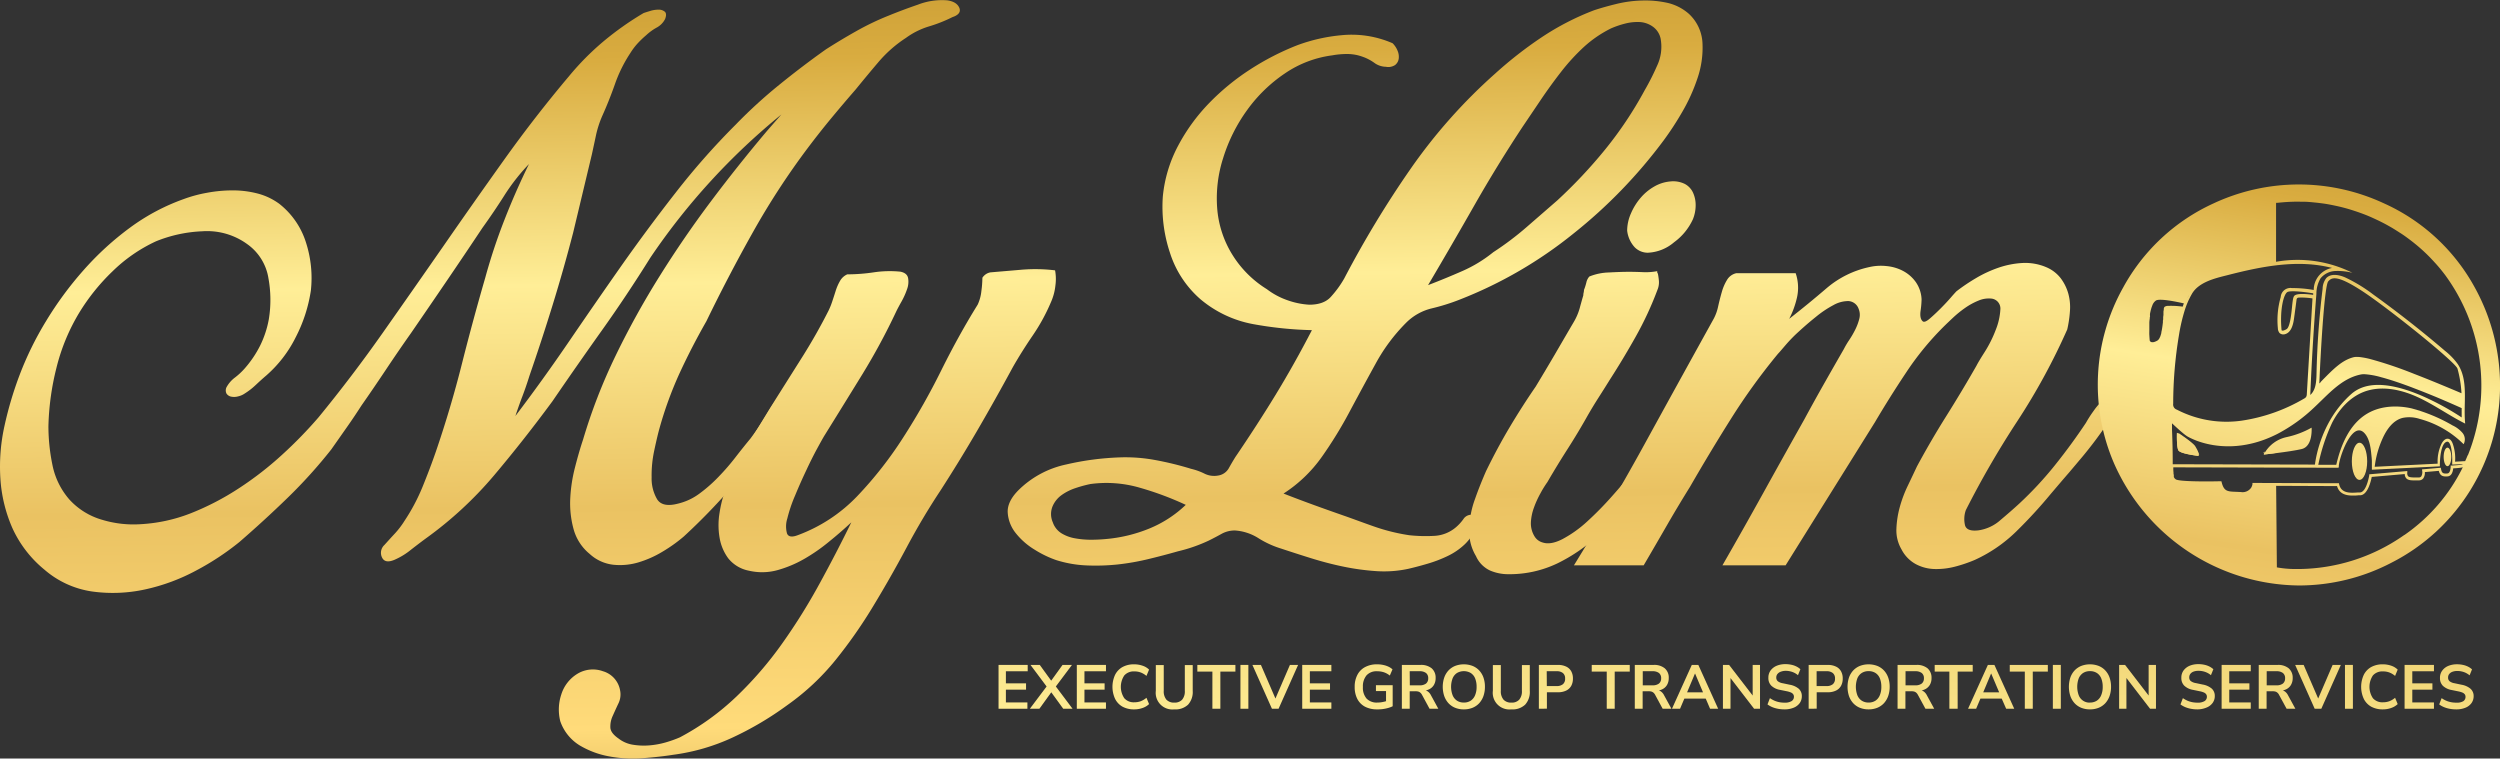 <svg id="Layer_1" data-name="Layer 1" xmlns="http://www.w3.org/2000/svg" xmlns:xlink="http://www.w3.org/1999/xlink" viewBox="0 0 680.99 206.63"><rect x="0" y="0" width="680.99" height="206.63" fill="#333333" stroke="none"/><defs><style>.cls-1{fill:url(#linear-gradient);}.cls-2{fill:url(#linear-gradient-2);}.cls-3{fill:url(#linear-gradient-3);}.cls-4{fill:url(#linear-gradient-4);}.cls-5{fill:url(#linear-gradient-5);}.cls-6{fill:url(#linear-gradient-6);}.cls-7{fill:url(#linear-gradient-7);}.cls-8{fill:url(#linear-gradient-8);}.cls-9{fill:url(#linear-gradient-9);}.cls-10{fill:url(#linear-gradient-10);}.cls-11{fill:url(#linear-gradient-11);}.cls-12{fill:url(#linear-gradient-12);}.cls-13{fill:url(#linear-gradient-13);}.cls-14{fill:url(#linear-gradient-14);}.cls-15{fill:url(#linear-gradient-15);}.cls-16{fill:url(#linear-gradient-16);}.cls-17{fill:url(#linear-gradient-17);}.cls-18{fill:url(#linear-gradient-18);}.cls-19{fill:url(#linear-gradient-19);}.cls-20{fill:url(#linear-gradient-20);}.cls-21{fill:url(#linear-gradient-21);}.cls-22{fill:url(#linear-gradient-22);}.cls-23{fill:url(#linear-gradient-23);}.cls-24{fill:url(#linear-gradient-24);}.cls-25{fill:url(#linear-gradient-25);}.cls-26{fill:url(#linear-gradient-26);}.cls-27{fill:url(#linear-gradient-27);}.cls-28{fill:url(#linear-gradient-28);}.cls-29{fill:url(#linear-gradient-29);}.cls-30{fill:url(#linear-gradient-30);}.cls-31{fill:url(#linear-gradient-31);}.cls-32{fill:url(#linear-gradient-32);}.cls-33{fill:url(#linear-gradient-33);}.cls-34{fill:url(#linear-gradient-34);}.cls-35{fill:url(#linear-gradient-35);}.cls-36{fill:url(#linear-gradient-36);}.cls-37{fill:url(#linear-gradient-37);}.cls-38{fill:url(#linear-gradient-38);}.cls-39{fill:url(#linear-gradient-39);}.cls-40{fill:url(#linear-gradient-40);}.cls-41{fill:url(#linear-gradient-41);}.cls-42{fill:url(#linear-gradient-42);}.cls-43{fill:url(#linear-gradient-43);}.cls-44{fill:url(#linear-gradient-44);}.cls-45{fill:url(#linear-gradient-45);}.cls-46{fill:url(#linear-gradient-46);}.cls-47{fill:url(#linear-gradient-50);}.cls-48{fill:url(#linear-gradient-51);}.cls-49{fill:url(#linear-gradient-52);}.cls-50{fill:url(#linear-gradient-53);}.cls-51{fill:url(#linear-gradient-54);}.cls-52{fill:url(#linear-gradient-55);}.cls-53{fill:url(#linear-gradient-56);}.cls-54{fill:url(#linear-gradient-57);}</style><linearGradient id="linear-gradient" x1="298.96" y1="-100.29" x2="240.5" y2="639.07" gradientUnits="userSpaceOnUse"><stop offset="0" stop-color="#aa7d1a"/><stop offset="0.23" stop-color="#d9ac40"/><stop offset="0.41" stop-color="#ffee97"/><stop offset="0.59" stop-color="#eac262"/><stop offset="0.77" stop-color="#ffdb7a"/><stop offset="1" stop-color="#9b701b"/><stop offset="1" stop-color="#bc9332"/></linearGradient><linearGradient id="linear-gradient-2" x1="309.38" y1="-99.47" x2="250.92" y2="639.89" xlink:href="#linear-gradient"/><linearGradient id="linear-gradient-3" x1="320.2" y1="-98.61" x2="261.74" y2="640.75" xlink:href="#linear-gradient"/><linearGradient id="linear-gradient-4" x1="330.99" y1="-97.76" x2="272.53" y2="641.6" xlink:href="#linear-gradient"/><linearGradient id="linear-gradient-5" x1="342.41" y1="-96.86" x2="283.95" y2="642.5" xlink:href="#linear-gradient"/><linearGradient id="linear-gradient-6" x1="353.63" y1="-95.97" x2="295.17" y2="643.39" xlink:href="#linear-gradient"/><linearGradient id="linear-gradient-7" x1="361.62" y1="-95.34" x2="303.16" y2="644.02" xlink:href="#linear-gradient"/><linearGradient id="linear-gradient-8" x1="369.5" y1="-94.71" x2="311.04" y2="644.65" xlink:href="#linear-gradient"/><linearGradient id="linear-gradient-9" x1="381.22" y1="-93.79" x2="322.75" y2="645.57" xlink:href="#linear-gradient"/><linearGradient id="linear-gradient-10" x1="396.81" y1="-92.56" x2="338.34" y2="646.8" xlink:href="#linear-gradient"/><linearGradient id="linear-gradient-11" x1="409.22" y1="-91.57" x2="350.76" y2="647.79" xlink:href="#linear-gradient"/><linearGradient id="linear-gradient-12" x1="421.02" y1="-90.64" x2="362.56" y2="648.72" xlink:href="#linear-gradient"/><linearGradient id="linear-gradient-13" x1="433.65" y1="-89.64" x2="375.19" y2="649.72" xlink:href="#linear-gradient"/><linearGradient id="linear-gradient-14" x1="445.63" y1="-88.7" x2="387.17" y2="650.67" xlink:href="#linear-gradient"/><linearGradient id="linear-gradient-15" x1="460.39" y1="-87.53" x2="401.93" y2="651.83" xlink:href="#linear-gradient"/><linearGradient id="linear-gradient-16" x1="472.27" y1="-86.59" x2="413.81" y2="652.77" xlink:href="#linear-gradient"/><linearGradient id="linear-gradient-17" x1="484.08" y1="-85.65" x2="425.62" y2="653.71" xlink:href="#linear-gradient"/><linearGradient id="linear-gradient-18" x1="496.16" y1="-84.7" x2="437.7" y2="654.66" xlink:href="#linear-gradient"/><linearGradient id="linear-gradient-19" x1="507.99" y1="-83.76" x2="449.53" y2="655.6" xlink:href="#linear-gradient"/><linearGradient id="linear-gradient-20" x1="518.66" y1="-82.92" x2="460.2" y2="656.44" xlink:href="#linear-gradient"/><linearGradient id="linear-gradient-21" x1="530.54" y1="-81.98" x2="472.08" y2="657.38" xlink:href="#linear-gradient"/><linearGradient id="linear-gradient-22" x1="543.4" y1="-80.96" x2="484.94" y2="658.4" xlink:href="#linear-gradient"/><linearGradient id="linear-gradient-23" x1="553.18" y1="-80.19" x2="494.72" y2="659.17" xlink:href="#linear-gradient"/><linearGradient id="linear-gradient-24" x1="564.24" y1="-79.32" x2="505.77" y2="660.04" xlink:href="#linear-gradient"/><linearGradient id="linear-gradient-25" x1="573.56" y1="-78.58" x2="515.1" y2="660.78" xlink:href="#linear-gradient"/><linearGradient id="linear-gradient-26" x1="581.54" y1="-77.95" x2="523.08" y2="661.41" xlink:href="#linear-gradient"/><linearGradient id="linear-gradient-27" x1="590.51" y1="-77.24" x2="532.05" y2="662.12" xlink:href="#linear-gradient"/><linearGradient id="linear-gradient-28" x1="603.4" y1="-76.22" x2="544.94" y2="663.14" xlink:href="#linear-gradient"/><linearGradient id="linear-gradient-29" x1="619.78" y1="-74.92" x2="561.32" y2="664.44" xlink:href="#linear-gradient"/><linearGradient id="linear-gradient-30" x1="630.1" y1="-74.11" x2="571.64" y2="665.25" xlink:href="#linear-gradient"/><linearGradient id="linear-gradient-31" x1="641.17" y1="-73.23" x2="582.71" y2="666.13" xlink:href="#linear-gradient"/><linearGradient id="linear-gradient-32" x1="651.78" y1="-72.39" x2="593.32" y2="666.97" xlink:href="#linear-gradient"/><linearGradient id="linear-gradient-33" x1="660.62" y1="-71.7" x2="602.16" y2="667.66" xlink:href="#linear-gradient"/><linearGradient id="linear-gradient-34" x1="669.02" y1="-71.03" x2="610.56" y2="668.33" xlink:href="#linear-gradient"/><linearGradient id="linear-gradient-35" x1="679.64" y1="-70.19" x2="621.18" y2="669.17" xlink:href="#linear-gradient"/><linearGradient id="linear-gradient-36" x1="689.82" y1="-69.39" x2="631.36" y2="669.97" xlink:href="#linear-gradient"/><linearGradient id="linear-gradient-37" x1="128.76" y1="-56.22" x2="133.91" y2="280.79" xlink:href="#linear-gradient"/><linearGradient id="linear-gradient-38" x1="216.91" y1="-57.57" x2="222.07" y2="279.44" xlink:href="#linear-gradient"/><linearGradient id="linear-gradient-39" x1="367.08" y1="-59.87" x2="372.24" y2="277.14" xlink:href="#linear-gradient"/><linearGradient id="linear-gradient-40" x1="428.52" y1="-60.81" x2="433.68" y2="276.2" xlink:href="#linear-gradient"/><linearGradient id="linear-gradient-41" x1="499.52" y1="-61.9" x2="504.68" y2="275.11" xlink:href="#linear-gradient"/><linearGradient id="linear-gradient-42" x1="572.07" y1="-63.01" x2="576.2" y2="206.55" xlink:href="#linear-gradient"/><linearGradient id="linear-gradient-43" x1="624.61" y1="-3.82" x2="585.06" y2="259.26" xlink:href="#linear-gradient"/><linearGradient id="linear-gradient-44" x1="615.53" y1="-5.18" x2="575.98" y2="257.89" xlink:href="#linear-gradient"/><linearGradient id="linear-gradient-45" x1="638.04" y1="-1.8" x2="598.49" y2="261.28" xlink:href="#linear-gradient"/><linearGradient id="linear-gradient-46" x1="642.11" y1="-1.19" x2="602.56" y2="261.89" xlink:href="#linear-gradient"/><linearGradient id="linear-gradient-50" x1="667.67" y1="119.66" x2="667.67" y2="119.66" xlink:href="#linear-gradient"/><linearGradient id="linear-gradient-51" x1="661.94" y1="-2.2" x2="622.4" y2="260.87" xlink:href="#linear-gradient"/><linearGradient id="linear-gradient-52" x1="685.2" y1="1.29" x2="645.65" y2="264.37" xlink:href="#linear-gradient"/><linearGradient id="linear-gradient-53" x1="609.78" y1="-6.05" x2="570.23" y2="257.03" xlink:href="#linear-gradient"/><linearGradient id="linear-gradient-54" x1="615.52" y1="-5.18" x2="575.98" y2="257.89" xlink:href="#linear-gradient"/><linearGradient id="linear-gradient-55" x1="642.11" y1="-1.19" x2="602.56" y2="261.89" xlink:href="#linear-gradient"/><linearGradient id="linear-gradient-56" x1="675.58" y1="3.85" x2="636.03" y2="266.92" xlink:href="#linear-gradient"/><linearGradient id="linear-gradient-57" x1="642.76" y1="-1.09" x2="603.21" y2="261.99" xlink:href="#linear-gradient"/></defs><path class="cls-1" d="M272,197.06V185.12h7.94v1.73H274v3.29h5.49v1.72H274v3.48h5.86v1.72Z" transform="translate(0 -4)"/><path class="cls-2" d="M280.53,197.06l4.91-6.53v.93l-4.74-6.34h2.53l3.45,4.76H286l3.43-4.76H292l-4.74,6.34v-.93l4.9,6.53h-2.54l-3.63-5h.75l-3.61,5Z" transform="translate(0 -4)"/><path class="cls-3" d="M293.32,197.06V185.12h7.94v1.73H295.4v3.29h5.49v1.72H295.4v3.48h5.86v1.72Z" transform="translate(0 -4)"/><path class="cls-4" d="M308.93,197.23a6.4,6.4,0,0,1-3.19-.75,5,5,0,0,1-2-2.13,7.84,7.84,0,0,1,0-6.52,5,5,0,0,1,2-2.12,6.4,6.4,0,0,1,3.19-.75,6.9,6.9,0,0,1,2.28.37A4.47,4.47,0,0,1,313,186.4l-.71,1.72a5.36,5.36,0,0,0-1.56-.94,4.8,4.8,0,0,0-1.71-.29,3.44,3.44,0,0,0-2.76,1.09,5.57,5.57,0,0,0,0,6.22,3.42,3.42,0,0,0,2.76,1.1,5,5,0,0,0,1.71-.29,5.36,5.36,0,0,0,1.56-.94l.71,1.72a4.7,4.7,0,0,1-1.77,1.06A6.66,6.66,0,0,1,308.93,197.23Z" transform="translate(0 -4)"/><path class="cls-5" d="M319.84,197.23a4.53,4.53,0,0,1-5-5.06v-7H317v7a3.5,3.5,0,0,0,.73,2.42,2.81,2.81,0,0,0,2.15.8,2.76,2.76,0,0,0,2.13-.8,3.5,3.5,0,0,0,.73-2.42v-7h2.15v7a5.13,5.13,0,0,1-1.27,3.78A5,5,0,0,1,319.84,197.23Z" transform="translate(0 -4)"/><path class="cls-6" d="M330.25,197.06V186.94h-4.1v-1.82h10.37v1.82h-4.1v10.12Z" transform="translate(0 -4)"/><path class="cls-7" d="M337.89,197.06V185.12h2.16v11.94Z" transform="translate(0 -4)"/><path class="cls-8" d="M346.47,197.06l-5.32-11.94h2.32l4.32,10h-.73l4.31-10h2.23l-5.32,11.94Z" transform="translate(0 -4)"/><path class="cls-9" d="M354.72,197.06V185.12h7.94v1.73H356.8v3.29h5.49v1.72H356.8v3.48h5.86v1.72Z" transform="translate(0 -4)"/><path class="cls-10" d="M375.14,197.23a6.93,6.93,0,0,1-3.34-.74,5,5,0,0,1-2.08-2.12,7,7,0,0,1-.71-3.25,6.9,6.9,0,0,1,.73-3.28,5,5,0,0,1,2.1-2.13,6.74,6.74,0,0,1,3.28-.75,7.67,7.67,0,0,1,1.62.16,6.47,6.47,0,0,1,1.43.46,4.42,4.42,0,0,1,1.14.75l-.73,1.69a5.29,5.29,0,0,0-1.63-.9,5.86,5.86,0,0,0-1.83-.27,3.65,3.65,0,0,0-2.87,1.1,4.64,4.64,0,0,0-1,3.17,4.52,4.52,0,0,0,1,3.17,3.82,3.82,0,0,0,3,1.08,7.16,7.16,0,0,0,1.37-.14,8.79,8.79,0,0,0,1.36-.37l-.43,1v-3.61H374.8v-1.61h4.56v5.74a7,7,0,0,1-1.25.47,11.09,11.09,0,0,1-1.46.3A9.68,9.68,0,0,1,375.14,197.23Z" transform="translate(0 -4)"/><path class="cls-11" d="M381.86,197.06V185.12H387a4.51,4.51,0,0,1,3,.94,3.34,3.34,0,0,1,1.06,2.64,3.59,3.59,0,0,1-.48,1.89,3,3,0,0,1-1.4,1.22,5.14,5.14,0,0,1-2.22.43l.16-.26h.56a2.22,2.22,0,0,1,1.21.34,2.88,2.88,0,0,1,.9,1.07l2,3.67h-2.39l-2.06-3.81a2,2,0,0,0-.46-.58,1.53,1.53,0,0,0-.58-.3,3.22,3.22,0,0,0-.74-.08H384v4.77Zm2.17-6.38h2.64a2.79,2.79,0,0,0,1.77-.48,1.77,1.77,0,0,0,.6-1.45,1.73,1.73,0,0,0-.6-1.43,2.79,2.79,0,0,0-1.77-.48H384Z" transform="translate(0 -4)"/><path class="cls-12" d="M398.75,197.23a6.21,6.21,0,0,1-2.37-.43,5.09,5.09,0,0,1-1.81-1.24,5.68,5.68,0,0,1-1.16-1.95,8,8,0,0,1,0-5.06,5.59,5.59,0,0,1,1.16-1.93,5.19,5.19,0,0,1,1.81-1.23,6.72,6.72,0,0,1,4.73,0,5.06,5.06,0,0,1,1.81,1.23,5.46,5.46,0,0,1,1.16,1.92,7.42,7.42,0,0,1,.41,2.53,7.52,7.52,0,0,1-.41,2.54,5.68,5.68,0,0,1-1.16,1.95,5.09,5.09,0,0,1-1.81,1.24A6.2,6.2,0,0,1,398.75,197.23Zm0-1.86a3.33,3.33,0,0,0,1.87-.51,3.23,3.23,0,0,0,1.18-1.47,5.73,5.73,0,0,0,.42-2.3,5.94,5.94,0,0,0-.41-2.32,3.13,3.13,0,0,0-1.19-1.45,3.75,3.75,0,0,0-3.74,0,3.19,3.19,0,0,0-1.19,1.45,6.56,6.56,0,0,0,0,4.62,3.24,3.24,0,0,0,1.19,1.47A3.33,3.33,0,0,0,398.75,195.37Z" transform="translate(0 -4)"/><path class="cls-13" d="M411.65,197.23a4.53,4.53,0,0,1-5-5.06v-7h2.17v7a3.5,3.5,0,0,0,.74,2.42,2.77,2.77,0,0,0,2.14.8,2.73,2.73,0,0,0,2.13-.8,3.5,3.5,0,0,0,.73-2.42v-7h2.15v7a5.13,5.13,0,0,1-1.27,3.78A5,5,0,0,1,411.65,197.23Z" transform="translate(0 -4)"/><path class="cls-14" d="M419.18,197.06V185.12h5.19a5,5,0,0,1,2.23.45,3.07,3.07,0,0,1,1.39,1.27,4,4,0,0,1,.47,2,4.09,4.09,0,0,1-.47,2,3.09,3.09,0,0,1-1.39,1.28,5,5,0,0,1-2.23.45h-3v4.47Zm2.17-6.18H424a2.6,2.6,0,0,0,1.74-.51,1.9,1.9,0,0,0,.59-1.52,1.86,1.86,0,0,0-.59-1.51,2.6,2.6,0,0,0-1.74-.5h-2.68Z" transform="translate(0 -4)"/><path class="cls-15" d="M437.67,197.06V186.94h-4.09v-1.82h10.36v1.82h-4.1v10.12Z" transform="translate(0 -4)"/><path class="cls-16" d="M445.31,197.06V185.12h5.18a4.47,4.47,0,0,1,3,.94,3.32,3.32,0,0,1,1.07,2.64,3.59,3.59,0,0,1-.48,1.89,3,3,0,0,1-1.4,1.22,5.14,5.14,0,0,1-2.22.43l.16-.26h.55a2.23,2.23,0,0,1,1.22.34,2.88,2.88,0,0,1,.9,1.07l2,3.67h-2.39l-2.06-3.81a2,2,0,0,0-.46-.58,1.53,1.53,0,0,0-.58-.3,3.22,3.22,0,0,0-.74-.08h-1.61v4.77Zm2.17-6.38h2.64a2.79,2.79,0,0,0,1.77-.48,1.77,1.77,0,0,0,.6-1.45,1.73,1.73,0,0,0-.6-1.43,2.79,2.79,0,0,0-1.77-.48h-2.64Z" transform="translate(0 -4)"/><path class="cls-17" d="M455.44,197.06l5.4-11.94h1.78l5.4,11.94h-2.2l-1.44-3.35.91.59h-7.14l.91-.59-1.42,3.35Zm6.26-9.58-2.37,5.64-.44-.54h5.66l-.43.54-2.38-5.64Z" transform="translate(0 -4)"/><path class="cls-18" d="M469.32,197.06V185.12H471l6.86,8.91h-.44v-8.91h2v11.94h-1.61l-6.86-8.92h.43v8.92Z" transform="translate(0 -4)"/><path class="cls-19" d="M486.1,197.23a9.36,9.36,0,0,1-1.78-.16,8.11,8.11,0,0,1-1.58-.46,6.58,6.58,0,0,1-1.28-.73l.66-1.71a8.12,8.12,0,0,0,1.18.67,6.79,6.79,0,0,0,1.32.42,7.08,7.08,0,0,0,1.48.14,3.4,3.4,0,0,0,1.95-.44,1.38,1.38,0,0,0,.61-1.17,1.12,1.12,0,0,0-.19-.66,1.42,1.42,0,0,0-.61-.49,5.47,5.47,0,0,0-1.11-.34l-1.87-.38a4.58,4.58,0,0,1-2.39-1.15,2.87,2.87,0,0,1-.79-2.12,3.29,3.29,0,0,1,.59-2,4,4,0,0,1,1.65-1.29,6.07,6.07,0,0,1,2.42-.45,7.24,7.24,0,0,1,1.56.16,5.42,5.42,0,0,1,1.39.47,4.5,4.5,0,0,1,1.11.75l-.66,1.63a4.86,4.86,0,0,0-1.56-.89,5.5,5.5,0,0,0-1.86-.3A3.84,3.84,0,0,0,485,187a2,2,0,0,0-.85.62,1.53,1.53,0,0,0-.3.94,1.27,1.27,0,0,0,.41,1,3,3,0,0,0,1.39.56l1.84.39a5.24,5.24,0,0,1,2.5,1.12,2.64,2.64,0,0,1,.82,2,3.19,3.19,0,0,1-.57,1.88,3.77,3.77,0,0,1-1.64,1.26A6.34,6.34,0,0,1,486.1,197.23Z" transform="translate(0 -4)"/><path class="cls-20" d="M492.67,197.06V185.12h5.19a5,5,0,0,1,2.23.45,3.07,3.07,0,0,1,1.39,1.27,3.93,3.93,0,0,1,.47,2,4,4,0,0,1-.47,2,3.09,3.09,0,0,1-1.39,1.28,5,5,0,0,1-2.23.45h-3v4.47Zm2.17-6.18h2.68a2.6,2.6,0,0,0,1.74-.51,1.9,1.9,0,0,0,.59-1.52,1.86,1.86,0,0,0-.59-1.51,2.6,2.6,0,0,0-1.74-.5h-2.68Z" transform="translate(0 -4)"/><path class="cls-21" d="M509,197.23a6.21,6.21,0,0,1-2.37-.43,5.09,5.09,0,0,1-1.81-1.24,5.68,5.68,0,0,1-1.16-1.95,8.2,8.2,0,0,1,0-5.06,5.59,5.59,0,0,1,1.16-1.93,5.19,5.19,0,0,1,1.81-1.23,6.72,6.72,0,0,1,4.73,0,5.06,5.06,0,0,1,1.81,1.23,5.46,5.46,0,0,1,1.16,1.92,7.42,7.42,0,0,1,.41,2.53,7.52,7.52,0,0,1-.41,2.54,5.68,5.68,0,0,1-1.16,1.95,5.09,5.09,0,0,1-1.81,1.24A6.16,6.16,0,0,1,509,197.23Zm0-1.86a3.33,3.33,0,0,0,1.87-.51,3.23,3.23,0,0,0,1.18-1.47,5.73,5.73,0,0,0,.42-2.3,5.94,5.94,0,0,0-.41-2.32,3.11,3.11,0,0,0-1.18-1.45,3.36,3.36,0,0,0-1.88-.5,3.33,3.33,0,0,0-1.87.5,3.19,3.19,0,0,0-1.19,1.45,6.71,6.71,0,0,0,0,4.62,3.24,3.24,0,0,0,1.19,1.47A3.33,3.33,0,0,0,509,195.37Z" transform="translate(0 -4)"/><path class="cls-22" d="M516.89,197.06V185.12h5.18a4.47,4.47,0,0,1,3,.94,3.35,3.35,0,0,1,1.07,2.64,3.59,3.59,0,0,1-.48,1.89,3.1,3.1,0,0,1-1.4,1.22,5.14,5.14,0,0,1-2.22.43l.15-.26h.56a2.2,2.2,0,0,1,1.21.34,2.8,2.8,0,0,1,.91,1.07l2,3.67h-2.39l-2.07-3.81a2,2,0,0,0-.45-.58,1.61,1.61,0,0,0-.58-.3,3.25,3.25,0,0,0-.75-.08h-1.6v4.77Zm2.17-6.38h2.64a2.79,2.79,0,0,0,1.77-.48,1.77,1.77,0,0,0,.6-1.45,1.73,1.73,0,0,0-.6-1.43,2.79,2.79,0,0,0-1.77-.48h-2.64Z" transform="translate(0 -4)"/><path class="cls-23" d="M531,197.06V186.94H527v-1.82h10.36v1.82h-4.1v10.12Z" transform="translate(0 -4)"/><path class="cls-24" d="M536.09,197.06l5.4-11.94h1.78l5.4,11.94h-2.2L545,193.71l.92.59H538.8l.91-.59-1.42,3.35Zm6.27-9.58L540,193.12l-.44-.54h5.65l-.42.54-2.39-5.64Z" transform="translate(0 -4)"/><path class="cls-25" d="M551.55,197.06V186.94h-4.1v-1.82h10.37v1.82h-4.1v10.12Z" transform="translate(0 -4)"/><path class="cls-26" d="M559.19,197.06V185.12h2.17v11.94Z" transform="translate(0 -4)"/><path class="cls-27" d="M569.3,197.23a6.21,6.21,0,0,1-2.37-.43,5.09,5.09,0,0,1-1.81-1.24,5.68,5.68,0,0,1-1.16-1.95,8.2,8.2,0,0,1,0-5.06,5.59,5.59,0,0,1,1.16-1.93,5.19,5.19,0,0,1,1.81-1.23,6.72,6.72,0,0,1,4.73,0,5.06,5.06,0,0,1,1.81,1.23,5.46,5.46,0,0,1,1.16,1.92,7.42,7.42,0,0,1,.41,2.53,7.52,7.52,0,0,1-.41,2.54,5.68,5.68,0,0,1-1.16,1.95,5.09,5.09,0,0,1-1.81,1.24A6.16,6.16,0,0,1,569.3,197.23Zm0-1.86a3.33,3.33,0,0,0,1.87-.51,3.23,3.23,0,0,0,1.18-1.47,5.73,5.73,0,0,0,.42-2.3,5.94,5.94,0,0,0-.41-2.32,3.11,3.11,0,0,0-1.18-1.45,3.36,3.36,0,0,0-1.88-.5,3.33,3.33,0,0,0-1.87.5,3.25,3.25,0,0,0-1.19,1.45,6.71,6.71,0,0,0,0,4.62,3.12,3.12,0,0,0,3.06,2Z" transform="translate(0 -4)"/><path class="cls-28" d="M577.24,197.06V185.12h1.62l6.86,8.91h-.44v-8.91h2v11.94h-1.61l-6.86-8.92h.42v8.92Z" transform="translate(0 -4)"/><path class="cls-29" d="M598.59,197.23a9.46,9.46,0,0,1-1.79-.16,8,8,0,0,1-1.57-.46,6.29,6.29,0,0,1-1.28-.73l.66-1.71a7.63,7.63,0,0,0,1.18.67,6.79,6.79,0,0,0,1.32.42,7.08,7.08,0,0,0,1.48.14,3.43,3.43,0,0,0,1.95-.44,1.38,1.38,0,0,0,.61-1.17,1.12,1.12,0,0,0-.19-.66,1.48,1.48,0,0,0-.61-.49,5.39,5.39,0,0,0-1.12-.34l-1.86-.38a4.58,4.58,0,0,1-2.39-1.15,2.87,2.87,0,0,1-.79-2.12,3.29,3.29,0,0,1,.59-2,4,4,0,0,1,1.64-1.29,6.12,6.12,0,0,1,2.43-.45,7.24,7.24,0,0,1,1.56.16,5.55,5.55,0,0,1,1.39.47,4.91,4.91,0,0,1,1.11.75l-.66,1.63a5,5,0,0,0-1.56-.89,5.5,5.5,0,0,0-1.86-.3,3.8,3.8,0,0,0-1.34.22,1.92,1.92,0,0,0-.85.62,1.53,1.53,0,0,0-.3.94,1.23,1.23,0,0,0,.41,1,3,3,0,0,0,1.38.56l1.85.39a5.24,5.24,0,0,1,2.5,1.12,2.64,2.64,0,0,1,.82,2,3.13,3.13,0,0,1-.58,1.88,3.74,3.74,0,0,1-1.63,1.26A6.38,6.38,0,0,1,598.59,197.23Z" transform="translate(0 -4)"/><path class="cls-30" d="M605.16,197.06V185.12h7.94v1.73h-5.86v3.29h5.49v1.72h-5.49v3.48h5.86v1.72Z" transform="translate(0 -4)"/><path class="cls-31" d="M615.27,197.06V185.12h5.18a4.47,4.47,0,0,1,3,.94,3.35,3.35,0,0,1,1.07,2.64,3.59,3.59,0,0,1-.48,1.89,3,3,0,0,1-1.4,1.22,5.14,5.14,0,0,1-2.22.43l.15-.26h.56a2.18,2.18,0,0,1,1.21.34,2.8,2.8,0,0,1,.91,1.07l2,3.67h-2.39l-2.07-3.81a1.83,1.83,0,0,0-.45-.58,1.53,1.53,0,0,0-.58-.3,3.22,3.22,0,0,0-.74-.08h-1.61v4.77Zm2.17-6.38h2.64a2.79,2.79,0,0,0,1.77-.48,1.77,1.77,0,0,0,.6-1.45,1.73,1.73,0,0,0-.6-1.43,2.79,2.79,0,0,0-1.77-.48h-2.64Z" transform="translate(0 -4)"/><path class="cls-32" d="M630.51,197.06l-5.32-11.94h2.32l4.32,10h-.73l4.3-10h2.24l-5.32,11.94Z" transform="translate(0 -4)"/><path class="cls-33" d="M638.76,197.06V185.12h2.16v11.94Z" transform="translate(0 -4)"/><path class="cls-34" d="M649.07,197.23a6.38,6.38,0,0,1-3.19-.75,5,5,0,0,1-2-2.13,7.84,7.84,0,0,1,0-6.52,5,5,0,0,1,2-2.12,6.38,6.38,0,0,1,3.19-.75,6.9,6.9,0,0,1,2.28.37,4.62,4.62,0,0,1,1.77,1.07l-.71,1.72a5.36,5.36,0,0,0-1.56-.94,4.8,4.8,0,0,0-1.71-.29,3.44,3.44,0,0,0-2.76,1.09,5.57,5.57,0,0,0,0,6.22,3.42,3.42,0,0,0,2.76,1.1,5,5,0,0,0,1.71-.29,5.36,5.36,0,0,0,1.56-.94l.71,1.72a4.86,4.86,0,0,1-1.77,1.06A6.66,6.66,0,0,1,649.07,197.23Z" transform="translate(0 -4)"/><path class="cls-35" d="M655,197.06V185.12H663v1.73H657.1v3.29h5.48v1.72H657.1v3.48H663v1.72Z" transform="translate(0 -4)"/><path class="cls-36" d="M669.07,197.23a9.46,9.46,0,0,1-1.79-.16,8,8,0,0,1-1.57-.46,6.29,6.29,0,0,1-1.28-.73l.66-1.71a7.19,7.19,0,0,0,1.18.67,6.79,6.79,0,0,0,1.32.42,7,7,0,0,0,1.48.14A3.43,3.43,0,0,0,671,195a1.4,1.4,0,0,0,.6-1.17,1.19,1.19,0,0,0-.18-.66,1.55,1.55,0,0,0-.61-.49,5.59,5.59,0,0,0-1.12-.34l-1.86-.38a4.66,4.66,0,0,1-2.4-1.15,2.91,2.91,0,0,1-.79-2.12,3.23,3.23,0,0,1,.6-2,3.88,3.88,0,0,1,1.64-1.29,6.11,6.11,0,0,1,2.42-.45,7.33,7.33,0,0,1,1.57.16,5.69,5.69,0,0,1,1.39.47,4.91,4.91,0,0,1,1.11.75l-.66,1.63a5.08,5.08,0,0,0-1.56-.89,5.6,5.6,0,0,0-1.87-.3A3.78,3.78,0,0,0,668,187a2,2,0,0,0-.86.62,1.52,1.52,0,0,0-.29.94,1.26,1.26,0,0,0,.4,1,3,3,0,0,0,1.39.56l1.85.39a5.2,5.2,0,0,1,2.49,1.12,2.65,2.65,0,0,1,.83,2,3.2,3.2,0,0,1-.58,1.88,3.74,3.74,0,0,1-1.63,1.26A6.38,6.38,0,0,1,669.07,197.23Z" transform="translate(0 -4)"/><path class="cls-37" d="M200.42,37.93a134.17,134.17,0,0,1,11.81-10.8Q218.55,22,225,17.43q4-2.56,8.23-4.94A72.47,72.47,0,0,1,242,8.28c2.44-1,5.09-2,8-3a18.13,18.13,0,0,1,8-1.19q2.57.36,3.3,2c.48,1.1-.13,2-1.83,2.56A39.15,39.15,0,0,1,253,11.21a21,21,0,0,0-6.22,3.11,34.48,34.48,0,0,0-7.42,6.5q-3.19,3.75-6.31,7.59-3.48,4-6.68,7.87t-6.31,8a205.3,205.3,0,0,0-14.92,22.88q-6.69,11.9-12.72,24.34-4,7-7.32,14.19a102.3,102.3,0,0,0-5.49,15.1q-.56,2-1.38,5.85a32.12,32.12,0,0,0-.73,7.42A11.15,11.15,0,0,0,179,140q1.45,2.29,5.67,1.19a16,16,0,0,0,5.86-2.74,39.84,39.84,0,0,0,5.21-4.58,61.94,61.94,0,0,0,4.67-5.4q2.21-2.84,4-5a74.22,74.22,0,0,0,4.67-7,33,33,0,0,1,5-6.59q2.19-2.56,3.57-.92a3.1,3.1,0,0,1,.09,3.84,23.05,23.05,0,0,1-2.93,5.22,58.9,58.9,0,0,1-3.84,4.67q-5.68,7.14-11.81,14.18a166.91,166.91,0,0,1-12.9,13.27,41.47,41.47,0,0,1-5.77,4.12,28.64,28.64,0,0,1-6.58,2.93,17.58,17.58,0,0,1-6.87.64,11.35,11.35,0,0,1-6.4-2.93,13.19,13.19,0,0,1-4.4-6.77,26.52,26.52,0,0,1-.91-8.24,41.75,41.75,0,0,1,1.28-8.51c.73-2.86,1.46-5.4,2.2-7.59a150.43,150.43,0,0,1,8.87-22.88,229,229,0,0,1,12-21.69q6.58-10.53,14-20.41T209,39.58l3.85-4.4a180.56,180.56,0,0,0-35.69,39Q170.77,84.42,164,93.93t-13.54,19.4q-7.69,10.44-15.74,20a103.13,103.13,0,0,1-18.67,17.3q-2,1.47-4.21,3.2a18.93,18.93,0,0,1-4.39,2.66q-2.57,1.09-3.39-.64a2.9,2.9,0,0,1,.64-3.39c1-1.1,1.92-2.13,2.84-3.11a23.46,23.46,0,0,0,2.65-3.48,52.64,52.64,0,0,0,4.94-9.33c1.34-3.3,2.57-6.53,3.66-9.7q4-11.72,7-23.61t6.4-23.61a155.15,155.15,0,0,1,5.22-15.74q3-7.7,6.68-15.19a54.43,54.43,0,0,0-6.68,8.51q-2.84,4.48-6,8.87-4.75,7.14-9.61,14.28T112,94.67q-3.48,4.93-6.86,10t-6.68,9.79q-2,3.12-4,5.95l-4.21,6a134.6,134.6,0,0,1-11.89,13.18q-6.42,6.23-13.18,12.08a72.3,72.3,0,0,1-11.81,7.77,53.15,53.15,0,0,1-13.91,5.13,40.9,40.9,0,0,1-14.36.55,25.37,25.37,0,0,1-13-5.95,31.43,31.43,0,0,1-8.78-11.44A39.82,39.82,0,0,1,.1,134.29a51.24,51.24,0,0,1,1.1-14.18A98.47,98.47,0,0,1,5.32,106.2a88.65,88.65,0,0,1,7.23-14.74A95.13,95.13,0,0,1,22.8,77.55,80.44,80.44,0,0,1,35.43,66,56.85,56.85,0,0,1,50,58.24a37.05,37.05,0,0,1,6.4-1.73,38.12,38.12,0,0,1,7-.65,26.75,26.75,0,0,1,6.68.83,17.34,17.34,0,0,1,6,2.83,21.61,21.61,0,0,1,7.32,10.71,31.38,31.38,0,0,1,1.28,12.9,40.78,40.78,0,0,1-4.12,12.72,33.75,33.75,0,0,1-8.14,10.53c-1,.85-1.93,1.71-2.84,2.56a18.39,18.39,0,0,1-2.84,2.2,5.14,5.14,0,0,1-1.83.82,4.12,4.12,0,0,1-1.92.09,2,2,0,0,1-1.28-.82,1.94,1.94,0,0,1,.09-1.92A8.18,8.18,0,0,1,64,106.84a18.36,18.36,0,0,0,2.65-2.47,29.32,29.32,0,0,0,4.21-6.23A27.14,27.14,0,0,0,73.22,91a32.73,32.73,0,0,0-.09-11.16,14.08,14.08,0,0,0-5.77-9.33A18.58,18.58,0,0,0,55.1,67a37.56,37.56,0,0,0-12.63,2.74,42.32,42.32,0,0,0-11.8,8.15,56.21,56.21,0,0,0-9.06,11.25,54,54,0,0,0-6.22,15,71.93,71.93,0,0,0-2.2,15.93,52.37,52.37,0,0,0,1.1,10.61,20.34,20.34,0,0,0,4.57,9.34,19.22,19.22,0,0,0,9,5.58,29.45,29.45,0,0,0,10.43,1.19,43.9,43.9,0,0,0,13.73-3A72.62,72.62,0,0,0,65.08,137a91,91,0,0,0,11.8-9.16,116.93,116.93,0,0,0,9.88-10.15q9.15-11.16,17.48-23t16.57-23.7Q129,59.17,137.37,47.45T155,24.75a73.2,73.2,0,0,1,9.43-9.52,82.91,82.91,0,0,1,10.89-7.68c.36-.12.94-.31,1.74-.55a7.54,7.54,0,0,1,2.28-.37,2.56,2.56,0,0,1,1.74.55q.64.55.09,2a5.46,5.46,0,0,1-2.38,2.38,14.38,14.38,0,0,0-2.74,2,27.19,27.19,0,0,0-2.38,2.28,18.17,18.17,0,0,0-2,2.66A38.14,38.14,0,0,0,167.48,27q-1.65,4.66-3.48,8.69a28.3,28.3,0,0,0-1.65,5.13c-.36,1.71-.73,3.41-1.1,5.12q-1.27,5.31-2.56,10.71t-2.56,10.7q-2.56,9.89-5.58,19.68t-6.32,19.31q-.91,2.93-1.92,5.58t-1.92,5.4q7.5-9.89,14.55-20.22t14.18-20.5q7.14-10.15,14.83-20A198,198,0,0,1,200.42,37.93Z" transform="translate(0 -4)"/><path class="cls-38" d="M231.9,146.28c-1.83,1.71-3.82,3.45-6,5.21a48.69,48.69,0,0,1-6.68,4.67,31.86,31.86,0,0,1-7.32,3.11,15.75,15.75,0,0,1-7.87.19,9.51,9.51,0,0,1-5.67-3.39A13.06,13.06,0,0,1,196,150.4a20.23,20.23,0,0,1,0-6.68,32.47,32.47,0,0,1,1.64-6.41A101.94,101.94,0,0,1,204,124.68q3.57-6,7.32-12l7.5-11.89q3.75-6,6.87-12.17a19.38,19.38,0,0,0,1-2.48c.31-.91.61-1.85.92-2.83a13.52,13.52,0,0,1,1.19-2.75,4.19,4.19,0,0,1,2-1.83,49.37,49.37,0,0,0,7.23-.55,29.39,29.39,0,0,1,7.23-.18c1.22.25,1.92.82,2.1,1.74a5.75,5.75,0,0,1-.27,3,19.72,19.72,0,0,1-1.46,3.29c-.62,1.1-1.1,2-1.47,2.75a175.85,175.85,0,0,1-9.33,17.29q-5.13,8.34-10.25,16.57-.56.92-2,3.57t-3,6q-1.56,3.28-3,6.77a39.42,39.42,0,0,0-2.11,6.22,7.21,7.21,0,0,0-.09,4.12c.37.91,1.34,1.07,2.93.46a43,43,0,0,0,16.19-10.62A105.3,105.3,0,0,0,246,123.22a186.1,186.1,0,0,0,10.43-18.4q4.77-9.6,9.89-17.84a11.55,11.55,0,0,0,1-3.66,29.25,29.25,0,0,0,.28-3.66,3.29,3.29,0,0,1,2.2-1.47l8.6-.73a45,45,0,0,1,9,.18,13.06,13.06,0,0,1,.09,4.12,15,15,0,0,1-1.19,4.49,51.9,51.9,0,0,1-5,9.15q-3,4.39-5.4,8.6-4.76,8.79-9.6,17.11t-10.16,16.57Q251.29,145,247,153.05t-9,15.83a131.44,131.44,0,0,1-10.34,14.83,65.3,65.3,0,0,1-13.18,12.35,87.66,87.66,0,0,1-14.82,8.79,55.71,55.71,0,0,1-16.29,4.75c-2.32.37-5,.67-8.15.92a35.34,35.34,0,0,1-9.15-.46,24,24,0,0,1-8.14-3,12.51,12.51,0,0,1-5.31-6.59,13,13,0,0,1,.28-7.32,10.07,10.07,0,0,1,4.48-5.67,8.1,8.1,0,0,1,6.86-.64,6.61,6.61,0,0,1,4.67,5.21,5.54,5.54,0,0,1-.46,3.57c-.55,1.16-1.06,2.29-1.55,3.39a6.82,6.82,0,0,0-.64,3.2c.06,1,.82,2,2.28,3a8.52,8.52,0,0,0,3.85,1.65,18.57,18.57,0,0,0,4.48.18,22.76,22.76,0,0,0,4.49-.82,32.88,32.88,0,0,0,3.84-1.37,69.1,69.1,0,0,0,15.46-11.17,100.29,100.29,0,0,0,12.45-14.46,162,162,0,0,0,10.16-16.29Q227.88,154.51,231.9,146.28Z" transform="translate(0 -4)"/><path class="cls-39" d="M357.36,93.93a101.41,101.41,0,0,1-16-1.64A31,31,0,0,1,327,85.51a28,28,0,0,1-8.33-12.72,39.65,39.65,0,0,1-1.92-15.28,37,37,0,0,1,4.12-13.73,50.86,50.86,0,0,1,8.42-11.62,63.82,63.82,0,0,1,11.25-9.24,71.31,71.31,0,0,1,12.81-6.59,46.68,46.68,0,0,1,12.08-2.74,27.86,27.86,0,0,1,13.91,2.19,6,6,0,0,1,1.38,2.11,4.1,4.1,0,0,1,.27,2.19,2.6,2.6,0,0,1-1,1.65,3.35,3.35,0,0,1-2.47.46,5.5,5.5,0,0,1-3.2-1.1,12.49,12.49,0,0,0-3.2-1.65,12.21,12.21,0,0,0-4.12-.73,22.47,22.47,0,0,0-4.12.37A29.63,29.63,0,0,0,350,24,40.61,40.61,0,0,0,339.7,34a44.9,44.9,0,0,0-6.5,13,35.81,35.81,0,0,0-1.65,13.63,28,28,0,0,0,4.12,12.72,28.91,28.91,0,0,0,9.43,9.43,20,20,0,0,0,5.4,2.93A21.49,21.49,0,0,0,356.63,87q3.84,0,5.76-2a28.09,28.09,0,0,0,3.76-5.12,277.44,277.44,0,0,1,18.11-29.92A146.85,146.85,0,0,1,407.33,24a109.31,109.31,0,0,1,12.53-9.79,71.81,71.81,0,0,1,14.37-7.42q2.75-.91,6.13-1.73a32.85,32.85,0,0,1,7-.92,28.14,28.14,0,0,1,6.86.64A13.37,13.37,0,0,1,460,7.73a11.58,11.58,0,0,1,3.75,8,25.71,25.71,0,0,1-1.37,9.61,49,49,0,0,1-4.31,9.43,81.5,81.5,0,0,1-4.85,7.41,136.35,136.35,0,0,1-24.61,25.44,116.84,116.84,0,0,1-30.84,17.93A55.75,55.75,0,0,1,390,88a14.79,14.79,0,0,0-7,3.94A48.62,48.62,0,0,0,374.75,103q-3.48,6.32-7,12.91a113.68,113.68,0,0,1-7.68,12.53,37.76,37.76,0,0,1-10.44,10c2.81,1.1,5.55,2.13,8.24,3.11s5.43,1.95,8.24,2.93,5.82,2.13,8.69,3.11a52.61,52.61,0,0,0,9.06,2.2,42.17,42.17,0,0,0,6.77.18,9.83,9.83,0,0,0,6-2.38,12.13,12.13,0,0,0,2-2.2,2.56,2.56,0,0,1,2.75-1.1c1,.25,1.46.71,1.46,1.38a3,3,0,0,1-.73,1.92,13.06,13.06,0,0,1-3.11,4.67,18,18,0,0,1-4.67,3.2,35.71,35.71,0,0,1-5.49,2.1q-2.83.83-5.21,1.38a31.34,31.34,0,0,1-8.61.64,65.67,65.67,0,0,1-8.87-1.19c-3-.61-5.95-1.38-8.88-2.29s-5.67-1.8-8.24-2.65a25.66,25.66,0,0,1-6.22-2.84,13.6,13.6,0,0,0-6.4-2.11,7.37,7.37,0,0,0-3.66.92q-1.65.92-3.48,1.83a42.56,42.56,0,0,1-8.42,2.93c-2.56.73-5.22,1.43-8,2.1a65.42,65.42,0,0,1-8.33,1.47,57.42,57.42,0,0,1-8.51.27,31.85,31.85,0,0,1-8.33-1.46,28.61,28.61,0,0,1-5.86-2.84,19.32,19.32,0,0,1-5.12-4.48,9.93,9.93,0,0,1-2.2-5.59q-.18-3,2.93-6.13a26.17,26.17,0,0,1,13-7,75.94,75.94,0,0,1,14.64-1.93,44.06,44.06,0,0,1,9.7.74,86.32,86.32,0,0,1,9.7,2.38,16.67,16.67,0,0,1,3.57,1.28,5.9,5.9,0,0,0,3.75.55,4,4,0,0,0,2.93-2c.61-1.1,1.22-2.13,1.83-3.11q5.85-8.59,10.89-16.84T357.36,93.93ZM323,141.52a84.36,84.36,0,0,0-12.53-4.67,32.5,32.5,0,0,0-13.46-1,34.19,34.19,0,0,0-4,1.09,14,14,0,0,0-3.85,1.93,7.29,7.29,0,0,0-2.47,3.11,5.55,5.55,0,0,0,.09,4.3,5.68,5.68,0,0,0,2.38,3,10.55,10.55,0,0,0,3.76,1.37,23.84,23.84,0,0,0,4.2.37c1.41,0,2.78-.06,4.12-.19A40.33,40.33,0,0,0,313,148,31.68,31.68,0,0,0,323,141.52ZM389,81.67q4.77-1.83,9.34-3.84a36.92,36.92,0,0,0,8.42-5.13,81.21,81.21,0,0,0,9-6.77l8.42-7.32a133,133,0,0,0,13-13.82A104,104,0,0,0,448,28.59,64.85,64.85,0,0,0,451.34,22a12.12,12.12,0,0,0,1-7.51,5.34,5.34,0,0,0-2.2-3.29A6.8,6.8,0,0,0,446.58,10a13.56,13.56,0,0,0-4,.45,24.08,24.08,0,0,0-3.75,1.29,31.91,31.91,0,0,0-7.33,5,55.51,55.51,0,0,0-6.22,6.77q-2.92,3.75-5.58,7.69t-5,7.41q-7,10.62-13.09,21.32T389,81.67Z" transform="translate(0 -4)"/><path class="cls-40" d="M451.62,82.59a91.67,91.67,0,0,1-6.14,13.26q-3.37,6-7,11.63-1.47,2.37-3,4.76t-3,4.94q-2.56,4.57-5.49,9.15t-5.49,9a27.67,27.67,0,0,0-1.92,3.11,25.61,25.61,0,0,0-1.74,3.84,13.54,13.54,0,0,0-.83,4,6.76,6.76,0,0,0,1,3.84,3.7,3.7,0,0,0,2.2,1.65q2.19.73,5.4-.92a32.51,32.51,0,0,0,6.68-4.75,90.19,90.19,0,0,0,7-7.14q3.57-4,6.68-8.06c2.08-2.68,3.87-5.24,5.4-7.68a57,57,0,0,0,3.39-6h-.19l.74-1.28c.61-.86,1.21-1.71,1.83-2.57s1-.73,1.28.37a2.61,2.61,0,0,1,.09,1.28,6,6,0,0,1-.64,2v-.18a35.7,35.7,0,0,0-2.75,4.49c-.85,1.64-1.71,3.2-2.56,4.66q-3.66,6.58-7.87,12.81a64,64,0,0,1-9.33,11,45.59,45.59,0,0,1-11.17,7.68,30.23,30.23,0,0,1-13.36,2.93,12.58,12.58,0,0,1-4.94-1,7.78,7.78,0,0,1-3.84-3.93,12.85,12.85,0,0,1-1.83-7,25.1,25.1,0,0,1,1.55-8.51c1-2.86,2.05-5.4,3-7.59q3.12-6.41,6.5-12.08t7.05-11q2.55-4.22,5.12-8.6c1.71-2.93,3.41-5.86,5.13-8.79A15.91,15.91,0,0,0,430.29,88c.31-1.15.64-2.34,1-3.56a3.12,3.12,0,0,1,.09-.74,3,3,0,0,0,.09-.73,14.39,14.39,0,0,0,.64-2,3.55,3.55,0,0,1,.83-1.65,15.16,15.16,0,0,1,5.3-1.1c2.2-.12,4-.18,5.5-.18q1.63,0,3.75.09a16.64,16.64,0,0,0,3.93-.27v.36l.19.37a18.5,18.5,0,0,1,.27,1.92A5.27,5.27,0,0,1,451.62,82.59Zm-8.39-15.8a11.77,11.77,0,0,1,1-4.58,16.34,16.34,0,0,1,2.65-4.3,14,14,0,0,1,3.75-3.11,10.5,10.5,0,0,1,4.3-1.37,7.18,7.18,0,0,1,3.94.64,5.08,5.08,0,0,1,2.29,2.38,8.13,8.13,0,0,1,.73,3.47,10.22,10.22,0,0,1-.73,3.76A16,16,0,0,1,456,70a11.75,11.75,0,0,1-7.13,2.84,5,5,0,0,1-3.57-1.47A8,8,0,0,1,443.23,66.79Z" transform="translate(0 -4)"/><path class="cls-41" d="M576.25,113a1.45,1.45,0,0,0-.37-.59,2.06,2.06,0,0,0-1.82-.37,14.38,14.38,0,0,0-1.13.9h0a15.56,15.56,0,0,0-2.35,2.58l-.6.84a32.31,32.31,0,0,0-1.78,2.82q-4,6-8.51,11.62a97.58,97.58,0,0,1-9.61,10.34c-1.46,1.35-3.17,2.84-5.13,4.49a11.43,11.43,0,0,1-6,2.83c-2.07.25-3.29-.18-3.66-1.28a7.27,7.27,0,0,1,.19-4.21,250.45,250.45,0,0,1,14.09-24.34,174.6,174.6,0,0,0,13.54-24.89,31.26,31.26,0,0,0,.73-4.94,13.87,13.87,0,0,0-.45-4.85,12.61,12.61,0,0,0-2.1-4.21,9.78,9.78,0,0,0-4-3,14.62,14.62,0,0,0-6.41-1.1,24.17,24.17,0,0,0-6.5,1.28,33.39,33.39,0,0,0-6.13,2.84,53.07,53.07,0,0,0-5.3,3.57c-.25.25-.8.85-1.65,1.83s-1.77,1.95-2.75,2.93-1.92,1.86-2.83,2.65-1.56,1.07-1.93.82c-.61-.48-.82-1.43-.64-2.83a25.76,25.76,0,0,0,.28-3.21,8.87,8.87,0,0,0-1.56-4.66,9.86,9.86,0,0,0-3.38-3,11.9,11.9,0,0,0-4.49-1.37,14.09,14.09,0,0,0-4.85.27,26.38,26.38,0,0,0-11.62,5.77q-5,4.29-10.16,8.32A24.08,24.08,0,0,0,489.5,85a12.16,12.16,0,0,0-.37-6.59H473a3.91,3.91,0,0,0-2.56,1.83A13,13,0,0,0,469,83.59c-.37,1.28-.7,2.6-1,3.94a12.46,12.46,0,0,1-1.19,3.29q-9.53,17.21-18.67,33.86T428.73,158h19q3.11-5.31,6.22-10.71t6.41-10.7q5.49-9.53,11.25-18.67a169.31,169.31,0,0,1,12.72-17.57c.37-.37,1-1.13,2-2.29a40.55,40.55,0,0,1,3.66-3.75c1.46-1.34,3-2.68,4.66-4a28.2,28.2,0,0,1,4.77-3.2,8.19,8.19,0,0,1,4.11-1.1,3.14,3.14,0,0,1,2.75,2.11,4.26,4.26,0,0,1,.18,2.74,14.57,14.57,0,0,1-1.1,2.93,25.25,25.25,0,0,1-1.65,2.84,23.76,23.76,0,0,0-1.46,2.47q-2.74,4.75-5.49,9.61c-1.83,3.23-3.6,6.44-5.31,9.6q-5.67,10.08-11.16,20T469.18,158h17.21l24.34-39q4-6.78,8.51-13.55a79,79,0,0,1,10-12.26c.73-.73,1.62-1.58,2.66-2.56a29.75,29.75,0,0,1,3.38-2.75,18.46,18.46,0,0,1,3.66-2,7.18,7.18,0,0,1,3.48-.55,2.73,2.73,0,0,1,2.47,3,17.43,17.43,0,0,1-1.28,5.58,33,33,0,0,1-2.92,5.86c-1.17,1.83-1.93,3.11-2.3,3.84q-4,7-8.23,13.73t-8,13.73q-1.11,2.37-2.47,5.21a34,34,0,0,0-2.2,5.86,26.05,26.05,0,0,0-.92,6,10.21,10.21,0,0,0,1.38,5.49,9.49,9.49,0,0,0,3.84,4,11.47,11.47,0,0,0,5.13,1.37,20,20,0,0,0,5.58-.64,38.49,38.49,0,0,0,5.4-1.83,39.6,39.6,0,0,0,11.34-7.78,131.75,131.75,0,0,0,9.34-10.16c1.64-1.93,3.29-3.87,5-5.84,1.19-1.4,2.37-2.81,3.56-4.22q1.44-1.73,2.81-3.51,2.71-3.52,5.15-7.29c.24-.49.52-1.07.83-1.74a6.6,6.6,0,0,0,.49-1.61c0-.13,0-.27.05-.4A2.49,2.49,0,0,0,576.25,113Z" transform="translate(0 -4)"/><path class="cls-42" d="M575.61,164.59v0l-.1,0Z" transform="translate(0 -4)"/><path class="cls-43" d="M598.91,128.19h0a0,0,0,0,0,0,0v0l0,0h0l0,0s0,0,0,0l0-.07,0,0h0s0,0,0,0l-.1-.21h0l0,0s0,0,0,0h0s0,0,0,0l0-.09c-.07-.13-.13-.27-.2-.41l0-.06-.08-.16-.1-.21h0s0,0,0,0h0l-.12-.23-.12-.21-.06-.12-.06-.1h0l-.12-.21-.12-.2c-.64-1-4.54-3.57-4.54-3.57h0s0,0,0,0v.28s0,.06,0,.09v1.17a2.26,2.26,0,0,0,0,.26V124a2.44,2.44,0,0,1,0,.27s0,.08,0,.11v.3a.45.45,0,0,1,0,.11v0h0a.34.34,0,0,1,0,.1v0h0a.45.45,0,0,1,0,.11v0s0,0,0,0a1.49,1.49,0,0,0,0,.21s0,.08,0,.12v.06s0,.07,0,.11v.06s0,0,0,.06v.07h0l0,.07h0s0,0,0,.06,0,0,0,0v0l0,.1a0,0,0,0,1,0,0v.07h0s0,0,0,.07,0,0,0,.06a.07.07,0,0,1,0,0l0,.09h0v0h0v0a.61.61,0,0,0,0,.12c.54,1,5.53,1.53,5.53,1.53Zm17.73-.37h0s1.58-.17,3.59-.42h0C618.3,127.64,616.76,127.8,616.64,127.82Zm1.61-2.22,0,0,.16-.16Zm-.25.26-.08.08a1,1,0,0,0,.14-.15Zm-1.22,1.69,0,0a.59.59,0,0,0,0-.08A.08.08,0,0,0,616.78,127.55Zm-.13.24a0,0,0,0,1,0,0s0,0,0,0Zm0,0h0s1.58-.17,3.59-.42h0C618.3,127.64,616.76,127.8,616.64,127.82Zm1.61-2.22,0,0,.16-.16Zm-.25.26-.08.08a1,1,0,0,0,.14-.15Zm-1.22,1.69,0,0a.59.59,0,0,0,0-.08A.08.08,0,0,0,616.78,127.55Zm-.13.24a0,0,0,0,1,0,0s0,0,0,0Zm-17.74.4h0a0,0,0,0,0,0,0v0l0,0h0l0,0s0,0,0,0l0-.07,0,0h0s0,0,0,0l-.1-.21h0l0,0s0,0,0,0h0s0,0,0,0l0-.09c-.07-.13-.13-.27-.2-.41l0-.06-.08-.16-.1-.21h0s0,0,0,0h0l-.12-.23-.12-.21-.06-.12-.06-.1h0l-.12-.21-.12-.2c-.64-1-4.54-3.57-4.54-3.57h0s0,0,0,0v.28s0,.06,0,.09v1.17a2.26,2.26,0,0,0,0,.26V124a2.44,2.44,0,0,1,0,.27s0,.08,0,.11v.3a.45.45,0,0,1,0,.11v0h0a.34.34,0,0,1,0,.1v0h0a.45.45,0,0,1,0,.11v0s0,0,0,0a1.49,1.49,0,0,0,0,.21s0,.08,0,.12v.06s0,.07,0,.11v.06s0,0,0,.06v.07h0l0,.07h0s0,0,0,.06,0,0,0,0v0l0,.1a0,0,0,0,1,0,0v.07h0s0,0,0,.07,0,0,0,.06a.07.07,0,0,1,0,0l0,.09h0v0h0v0a.61.61,0,0,0,0,.12c.54,1,5.53,1.53,5.53,1.53Zm0,0h0a0,0,0,0,0,0,0v0l0,0h0l0,0s0,0,0,0l0-.07,0,0h0s0,0,0,0l-.1-.21h0l0,0s0,0,0,0h0s0,0,0,0l0-.09c-.07-.13-.13-.27-.2-.41l0-.06-.08-.16-.1-.21h0s0,0,0,0h0l-.12-.23-.12-.21-.06-.12-.06-.1h0l-.12-.21-.12-.2c-.64-1-4.54-3.57-4.54-3.57h0s0,0,0,0v.28s0,.06,0,.09v1.17a2.26,2.26,0,0,0,0,.26V124a2.44,2.44,0,0,1,0,.27s0,.08,0,.11v.3a.45.45,0,0,1,0,.11v0h0a.34.34,0,0,1,0,.1v0h0a.45.45,0,0,1,0,.11v0s0,0,0,0a1.49,1.49,0,0,0,0,.21s0,.08,0,.12v.06s0,.07,0,.11v.06s0,0,0,.06v.07h0l0,.07h0s0,0,0,.06,0,0,0,0v0l0,.1a0,0,0,0,1,0,0v.07h0s0,0,0,.07,0,0,0,.06a.07.07,0,0,1,0,0l0,.09h0v0h0v0a.61.61,0,0,0,0,.12c.54,1,5.53,1.53,5.53,1.53Zm17.73-.37h0s1.58-.17,3.59-.42h0C618.3,127.64,616.76,127.8,616.64,127.82Zm1.61-2.22,0,0,.16-.16Zm-.25.26-.08.08a1,1,0,0,0,.14-.15Zm-1.22,1.69,0,0a.59.59,0,0,0,0-.08A.08.08,0,0,0,616.78,127.55Zm-.13.24a0,0,0,0,1,0,0s0,0,0,0Zm0,0h0s1.58-.17,3.59-.42h0C618.3,127.64,616.76,127.8,616.64,127.82Zm1.61-2.22,0,0,.16-.16Zm-.25.26-.08.08a1,1,0,0,0,.14-.15Zm-1.22,1.69,0,0a.59.59,0,0,0,0-.08A.08.08,0,0,0,616.78,127.55Zm-.13.24a0,0,0,0,1,0,0s0,0,0,0Zm-17.74.4h0a0,0,0,0,0,0,0v0l0,0h0l0,0s0,0,0,0l0-.07,0,0h0s0,0,0,0l-.1-.21h0l0,0s0,0,0,0h0s0,0,0,0l0-.09c-.07-.13-.13-.27-.2-.41l0-.06-.08-.16-.1-.21h0s0,0,0,0h0l-.12-.23-.12-.21-.06-.12-.06-.1h0l-.12-.21-.12-.2c-.64-1-4.54-3.57-4.54-3.57h0s0,0,0,0v.28s0,.06,0,.09v1.17a2.26,2.26,0,0,0,0,.26V124a2.44,2.44,0,0,1,0,.27s0,.08,0,.11v.3a.45.45,0,0,1,0,.11v0h0a.34.34,0,0,1,0,.1v0h0a.45.45,0,0,1,0,.11v0s0,0,0,0a1.49,1.49,0,0,0,0,.21s0,.08,0,.12v.06s0,.07,0,.11v.06s0,0,0,.06v.07h0l0,.07h0s0,0,0,.06,0,0,0,0v0l0,.1a0,0,0,0,1,0,0v.07h0s0,0,0,.07,0,0,0,.06a.07.07,0,0,1,0,0l0,.09h0v0h0v0a.61.61,0,0,0,0,.12c.54,1,5.53,1.53,5.53,1.53Zm0,0h0a0,0,0,0,0,0,0v0l0,0h0l0,0s0,0,0,0l0-.07,0,0h0s0,0,0,0l-.1-.21h0l0,0s0,0,0,0h0s0,0,0,0l0-.09c-.07-.13-.13-.27-.2-.41l0-.06-.08-.16-.1-.21h0s0,0,0,0h0l-.12-.23-.12-.21-.06-.12-.06-.1h0l-.12-.21-.12-.2c-.64-1-4.54-3.57-4.54-3.57h0s0,0,0,0v.28s0,.06,0,.09v1.17a2.26,2.26,0,0,0,0,.26V124a2.44,2.44,0,0,1,0,.27s0,.08,0,.11v.3a.45.45,0,0,1,0,.11v0h0a.34.34,0,0,1,0,.1v0h0a.45.45,0,0,1,0,.11v0s0,0,0,0a1.49,1.49,0,0,0,0,.21s0,.08,0,.12v.06s0,.07,0,.11v.06s0,0,0,.06v.07h0l0,.07h0s0,0,0,.06,0,0,0,0v0l0,.1a0,0,0,0,1,0,0v.07h0s0,0,0,.07,0,0,0,.06a.07.07,0,0,1,0,0l0,.09h0v0h0v0a.61.61,0,0,0,0,.12c.54,1,5.53,1.53,5.53,1.53Zm17.73-.37h0s1.58-.17,3.59-.42h0C618.3,127.64,616.76,127.8,616.64,127.82Zm1.61-2.22,0,0,.16-.16Zm-.25.26-.08.08a1,1,0,0,0,.14-.15Zm-1.22,1.69,0,0a.59.59,0,0,0,0-.08A.08.08,0,0,0,616.78,127.55Zm-.13.24a0,0,0,0,1,0,0s0,0,0,0Zm0,0h0s1.58-.17,3.59-.42h0C618.3,127.64,616.76,127.8,616.64,127.82Zm1.61-2.22,0,0,.16-.16Zm-.25.26-.08.08a1,1,0,0,0,.14-.15Zm-1.22,1.69,0,0a.59.59,0,0,0,0-.08A.08.08,0,0,0,616.78,127.55Zm-.13.24a0,0,0,0,1,0,0s0,0,0,0Zm-17.74.4h0a0,0,0,0,0,0,0v0l0,0h0l0,0s0,0,0,0l0-.07,0,0h0s0,0,0,0l-.1-.21h0l0,0s0,0,0,0h0s0,0,0,0l0-.09c-.07-.13-.13-.27-.2-.41l0-.06-.08-.16-.1-.21h0s0,0,0,0h0l-.12-.23-.12-.21-.06-.12-.06-.1h0l-.12-.21-.12-.2c-.64-1-4.54-3.57-4.54-3.57h0s0,0,0,0v.28s0,.06,0,.09v1.17a2.26,2.26,0,0,0,0,.26V124a2.44,2.44,0,0,1,0,.27s0,.08,0,.11v.3a.45.45,0,0,1,0,.11v0h0a.34.34,0,0,1,0,.1v0h0a.45.45,0,0,1,0,.11v0s0,0,0,0a1.49,1.49,0,0,0,0,.21s0,.08,0,.12v.06s0,.07,0,.11v.06s0,0,0,.06v.07h0l0,.07h0s0,0,0,.06,0,0,0,0v0l0,.1a0,0,0,0,1,0,0v.07h0s0,0,0,.07,0,0,0,.06a.07.07,0,0,1,0,0l0,.09h0v0h0v0a.61.61,0,0,0,0,.12c.54,1,5.53,1.53,5.53,1.53Zm0,0h0a0,0,0,0,0,0,0v0l0,0h0l0,0s0,0,0,0l0-.07,0,0h0s0,0,0,0l-.1-.21h0l0,0s0,0,0,0h0s0,0,0,0l0-.09c-.07-.13-.13-.27-.2-.41l0-.06-.08-.16-.1-.21h0s0,0,0,0h0l-.12-.23-.12-.21-.06-.12-.06-.1h0l-.12-.21-.12-.2c-.64-1-4.54-3.57-4.54-3.57h0s0,0,0,0v.28s0,.06,0,.09v1.17a2.26,2.26,0,0,0,0,.26V124a2.44,2.44,0,0,1,0,.27s0,.08,0,.11v.3a.45.45,0,0,1,0,.11v0h0a.34.34,0,0,1,0,.1v0h0a.45.45,0,0,1,0,.11v0s0,0,0,0a1.49,1.49,0,0,0,0,.21s0,.08,0,.12v.06s0,.07,0,.11v.06s0,0,0,.06v.07h0l0,.07h0s0,0,0,.06,0,0,0,0v0l0,.1a0,0,0,0,1,0,0v.07h0s0,0,0,.07,0,0,0,.06a.07.07,0,0,1,0,0l0,.09h0v0h0v0a.61.61,0,0,0,0,.12c.54,1,5.53,1.53,5.53,1.53Zm17.73-.37h0s1.58-.17,3.59-.42h0C618.3,127.64,616.76,127.8,616.64,127.82Zm1.61-2.22,0,0,.16-.16Zm-.25.26-.08.08a1,1,0,0,0,.14-.15Zm-1.22,1.69,0,0a.59.59,0,0,0,0-.08A.08.08,0,0,0,616.78,127.55Zm-.13.24a0,0,0,0,1,0,0s0,0,0,0Zm0,0h0s1.58-.17,3.59-.42h0C618.3,127.64,616.76,127.8,616.64,127.82Zm1.61-2.22,0,0,.16-.16Zm-.25.26-.08.08a1,1,0,0,0,.14-.15Zm-1.22,1.69,0,0a.59.59,0,0,0,0-.08A.08.08,0,0,0,616.78,127.55Zm-.13.24a0,0,0,0,1,0,0s0,0,0,0Zm-17.74.4h0a0,0,0,0,0,0,0v0l0,0h0l0,0s0,0,0,0l0-.07,0,0h0s0,0,0,0l-.1-.21h0l0,0s0,0,0,0h0s0,0,0,0l0-.09c-.07-.13-.13-.27-.2-.41l0-.06-.08-.16-.1-.21h0s0,0,0,0h0l-.12-.23-.12-.21-.06-.12-.06-.1h0l-.12-.21-.12-.2c-.64-1-4.54-3.57-4.54-3.57h0s0,0,0,0v.28s0,.06,0,.09v1.17a2.26,2.26,0,0,0,0,.26V124a2.44,2.44,0,0,1,0,.27s0,.08,0,.11v.3a.45.45,0,0,1,0,.11v0h0a.34.34,0,0,1,0,.1v0h0a.45.45,0,0,1,0,.11v0s0,0,0,0a1.49,1.49,0,0,0,0,.21s0,.08,0,.12v.06s0,.07,0,.11v.06s0,0,0,.06v.07h0l0,.07h0s0,0,0,.06,0,0,0,0v0l0,.1a0,0,0,0,1,0,0v.07h0s0,0,0,.07,0,0,0,.06a.07.07,0,0,1,0,0l0,.09h0v0h0v0a.61.61,0,0,0,0,.12c.54,1,5.53,1.53,5.53,1.53Zm0,0h0a0,0,0,0,0,0,0v0l0,0h0l0,0s0,0,0,0l0-.07,0,0h0s0,0,0,0l-.1-.21h0l0,0s0,0,0,0h0s0,0,0,0l0-.09c-.07-.13-.13-.27-.2-.41l0-.06-.08-.16-.1-.21h0s0,0,0,0h0l-.12-.23-.12-.21-.06-.12-.06-.1h0l-.12-.21-.12-.2c-.64-1-4.54-3.57-4.54-3.57h0s0,0,0,0v.28s0,.06,0,.09v1.17a2.26,2.26,0,0,0,0,.26V124a2.44,2.44,0,0,1,0,.27s0,.08,0,.11v.3a.45.45,0,0,1,0,.11v0h0a.34.34,0,0,1,0,.1v0h0a.45.45,0,0,1,0,.11v0s0,0,0,0a1.49,1.49,0,0,0,0,.21s0,.08,0,.12v.06s0,.07,0,.11v.06s0,0,0,.06v.07h0l0,.07h0s0,0,0,.06,0,0,0,0v0l0,.1a0,0,0,0,1,0,0v.07h0s0,0,0,.07,0,0,0,.06a.07.07,0,0,1,0,0l0,.09h0v0h0v0a.61.61,0,0,0,0,.12c.54,1,5.53,1.53,5.53,1.53Zm17.73-.37h0s1.58-.17,3.59-.42h0C618.3,127.64,616.76,127.8,616.64,127.82Zm1.61-2.22,0,0,.16-.16Zm-.25.26-.08.08a1,1,0,0,0,.14-.15Zm-1.22,1.69,0,0a.59.59,0,0,0,0-.08A.08.08,0,0,0,616.78,127.55Zm-.13.24a0,0,0,0,1,0,0s0,0,0,0Zm0,0h0s1.58-.17,3.59-.42h0C618.3,127.64,616.76,127.8,616.64,127.82Zm1.61-2.22,0,0,.16-.16Zm-.25.26-.08.08a1,1,0,0,0,.14-.15Zm-1.22,1.69,0,0a.59.59,0,0,0,0-.08A.08.08,0,0,0,616.78,127.55Zm-.13.24a0,0,0,0,1,0,0s0,0,0,0Zm-17.74.4h0a0,0,0,0,0,0,0v0l0,0h0l0,0s0,0,0,0l0-.07,0,0h0s0,0,0,0l-.1-.21h0l0,0s0,0,0,0h0s0,0,0,0l0-.09c-.07-.13-.13-.27-.2-.41l0-.06-.08-.16-.1-.21h0s0,0,0,0h0l-.12-.23-.12-.21-.06-.12-.06-.1h0l-.12-.21-.12-.2c-.64-1-4.54-3.57-4.54-3.57h0s0,0,0,0v.28s0,.06,0,.09v1.17a2.26,2.26,0,0,0,0,.26V124a2.44,2.44,0,0,1,0,.27s0,.08,0,.11v.3a.45.45,0,0,1,0,.11v0h0a.34.34,0,0,1,0,.1v0h0a.45.45,0,0,1,0,.11v0s0,0,0,0a1.49,1.49,0,0,0,0,.21s0,.08,0,.12v.06s0,.07,0,.11v.06s0,0,0,.06v.07h0l0,.07h0s0,0,0,.06,0,0,0,0v0l0,.1a0,0,0,0,1,0,0v.07h0s0,0,0,.07,0,0,0,.06a.07.07,0,0,1,0,0l0,.09h0v0h0v0a.61.61,0,0,0,0,.12c.54,1,5.53,1.53,5.53,1.53Zm0,0h0a0,0,0,0,0,0,0v0l0,0h0l0,0s0,0,0,0l0-.07,0,0h0s0,0,0,0l-.1-.21h0l0,0s0,0,0,0h0s0,0,0,0l0-.09c-.07-.13-.13-.27-.2-.41l0-.06-.08-.16-.1-.21h0s0,0,0,0h0l-.12-.23-.12-.21-.06-.12-.06-.1h0l-.12-.21-.12-.2c-.64-1-4.54-3.57-4.54-3.57h0s0,0,0,0v.28s0,.06,0,.09v1.17a2.26,2.26,0,0,0,0,.26V124a2.44,2.44,0,0,1,0,.27s0,.08,0,.11v.3a.45.45,0,0,1,0,.11v0h0a.34.34,0,0,1,0,.1v0h0a.45.45,0,0,1,0,.11v0s0,0,0,0a1.49,1.49,0,0,0,0,.21s0,.08,0,.12v.06s0,.07,0,.11v.06s0,0,0,.06v.07h0l0,.07h0s0,0,0,.06,0,0,0,0v0l0,.1a0,0,0,0,1,0,0v.07h0s0,0,0,.07,0,0,0,.06a.07.07,0,0,1,0,0l0,.09h0v0h0v0a.61.61,0,0,0,0,.12c.54,1,5.53,1.53,5.53,1.53Zm17.73-.37h0s1.58-.17,3.59-.42h0C618.3,127.64,616.76,127.8,616.64,127.82Zm1.61-2.22,0,0,.16-.16Zm-.25.26-.08.08a1,1,0,0,0,.14-.15Zm-1.22,1.69,0,0a.59.59,0,0,0,0-.08A.08.08,0,0,0,616.78,127.55Zm-.13.24a0,0,0,0,1,0,0s0,0,0,0Zm0,0h0s1.58-.17,3.59-.42h0C618.3,127.64,616.76,127.8,616.64,127.82Zm1.61-2.22,0,0,.16-.16Zm-.25.26-.08.08a1,1,0,0,0,.14-.15Zm-1.22,1.69,0,0a.59.59,0,0,0,0-.08A.08.08,0,0,0,616.78,127.55Zm-.13.24a0,0,0,0,1,0,0s0,0,0,0Zm-17.74.4h0a0,0,0,0,0,0,0v0l0,0h0l0,0s0,0,0,0l0-.07,0,0h0s0,0,0,0l-.1-.21h0l0,0s0,0,0,0h0s0,0,0,0l0-.09c-.07-.13-.13-.27-.2-.41l0-.06-.08-.16-.1-.21h0s0,0,0,0h0l-.12-.23-.12-.21-.06-.12-.06-.1h0l-.12-.21-.12-.2c-.64-1-4.54-3.57-4.54-3.57h0s0,0,0,0v.28s0,.06,0,.09v1.17a2.26,2.26,0,0,0,0,.26V124a2.44,2.44,0,0,1,0,.27s0,.08,0,.11v.3a.45.45,0,0,1,0,.11v0h0a.34.34,0,0,1,0,.1v0h0a.45.45,0,0,1,0,.11v0s0,0,0,0a1.49,1.49,0,0,0,0,.21s0,.08,0,.12v.06s0,.07,0,.11v.06s0,0,0,.06v.07h0l0,.07h0s0,0,0,.06,0,0,0,0v0l0,.1a0,0,0,0,1,0,0v.07h0s0,0,0,.07,0,0,0,.06a.07.07,0,0,1,0,0l0,.09h0v0h0v0a.61.61,0,0,0,0,.12c.54,1,5.53,1.53,5.53,1.53Zm-3-43c.17-.34.34-.67.52-1C596.22,84.48,596,84.81,595.88,85.15Zm3,43h0a0,0,0,0,0,0,0v0l0,0h0l0,0s0,0,0,0l0-.07,0,0h0s0,0,0,0l-.1-.21h0l0,0s0,0,0,0h0s0,0,0,0l0-.09c-.07-.13-.13-.27-.2-.41l0-.06-.08-.16-.1-.21h0s0,0,0,0h0l-.12-.23-.12-.21-.06-.12-.06-.1h0l-.12-.21-.12-.2c-.64-1-4.54-3.57-4.54-3.57h0s0,0,0,0v.28s0,.06,0,.09v1.17a2.26,2.26,0,0,0,0,.26V124a2.44,2.44,0,0,1,0,.27s0,.08,0,.11v.3a.45.45,0,0,1,0,.11v0h0a.34.34,0,0,1,0,.1v0h0a.45.45,0,0,1,0,.11v0s0,0,0,0a1.49,1.49,0,0,0,0,.21s0,.08,0,.12v.06s0,.07,0,.11v.06s0,0,0,.06v.07h0l0,.07h0s0,0,0,.06,0,0,0,0v0l0,.1a0,0,0,0,1,0,0v.07h0s0,0,0,.07,0,0,0,.06a.07.07,0,0,1,0,0l0,.09h0v0h0v0a.61.61,0,0,0,0,.12c.54,1,5.53,1.53,5.53,1.53Zm17.73-.37h0s1.58-.17,3.59-.42h0C618.3,127.64,616.76,127.8,616.64,127.82Zm1.61-2.22,0,0,.16-.16Zm-.25.26-.08.08a1,1,0,0,0,.14-.15Zm-1.22,1.69,0,0a.59.59,0,0,0,0-.08A.08.08,0,0,0,616.78,127.55Zm-.13.24a0,0,0,0,1,0,0s0,0,0,0Zm-17.74.4h0a0,0,0,0,0,0,0v0l0,0h0l0,0s0,0,0,0l0-.07,0,0h0s0,0,0,0l-.1-.21h0l0,0s0,0,0,0h0s0,0,0,0l0-.09c-.07-.13-.13-.27-.2-.41l0-.06-.08-.16-.1-.21h0s0,0,0,0h0l-.12-.23-.12-.21-.06-.12-.06-.1h0l-.12-.21-.12-.2c-.64-1-4.54-3.57-4.54-3.57h0s0,0,0,0v.28s0,.06,0,.09v1.17a2.26,2.26,0,0,0,0,.26V124a2.44,2.44,0,0,1,0,.27s0,.08,0,.11v.3a.45.45,0,0,1,0,.11v0h0a.34.34,0,0,1,0,.1v0h0a.45.45,0,0,1,0,.11v0s0,0,0,0a1.49,1.49,0,0,0,0,.21s0,.08,0,.12v.06s0,.07,0,.11v.06s0,0,0,.06v.07h0l0,.07h0s0,0,0,.06,0,0,0,0v0l0,.1a0,0,0,0,1,0,0v.07h0s0,0,0,.07,0,0,0,.06a.07.07,0,0,1,0,0l0,.09h0v0h0v0a.61.61,0,0,0,0,.12c.54,1,5.53,1.53,5.53,1.53Zm17.73-.37h0s1.58-.17,3.59-.42h0C618.3,127.64,616.76,127.8,616.64,127.82Zm1.61-2.22,0,0,.16-.16Zm-.25.26-.08.08a1,1,0,0,0,.14-.15Zm-1.22,1.69,0,0a.59.59,0,0,0,0-.08A.08.08,0,0,0,616.78,127.55Zm-.13.24a0,0,0,0,1,0,0s0,0,0,0Zm0,0h0s1.58-.17,3.59-.42h0C618.3,127.64,616.76,127.8,616.64,127.82Zm1.61-2.22,0,0,.16-.16Zm-.25.26-.08.08a1,1,0,0,0,.14-.15Zm-1.22,1.69,0,0a.59.59,0,0,0,0-.08A.08.08,0,0,0,616.78,127.55Zm-.13.24a0,0,0,0,1,0,0s0,0,0,0Zm-17.74.4h0a0,0,0,0,0,0,0v0l0,0h0l0,0s0,0,0,0l0-.07,0,0h0s0,0,0,0l-.1-.21h0l0,0s0,0,0,0h0s0,0,0,0l0-.09c-.07-.13-.13-.27-.2-.41l0-.06-.08-.16-.1-.21h0s0,0,0,0h0l-.12-.23-.12-.21-.06-.12-.06-.1h0l-.12-.21-.12-.2c-.64-1-4.54-3.57-4.54-3.57h0s0,0,0,0v.28s0,.06,0,.09v1.17a2.26,2.26,0,0,0,0,.26V124a2.44,2.44,0,0,1,0,.27s0,.08,0,.11v.3a.45.45,0,0,1,0,.11v0h0a.34.34,0,0,1,0,.1v0h0a.45.45,0,0,1,0,.11v0s0,0,0,0a1.49,1.49,0,0,0,0,.21s0,.08,0,.12v.06s0,.07,0,.11v.06s0,0,0,.06v.07h0l0,.07h0s0,0,0,.06,0,0,0,0v0l0,.1a0,0,0,0,1,0,0v.07h0s0,0,0,.07,0,0,0,.06a.07.07,0,0,1,0,0l0,.09h0v0h0v0a.61.61,0,0,0,0,.12c.54,1,5.53,1.53,5.53,1.53Zm0,0h0a0,0,0,0,0,0,0v0l0,0h0l0,0s0,0,0,0l0-.07,0,0h0s0,0,0,0l-.1-.21h0l0,0s0,0,0,0h0s0,0,0,0l0-.09c-.07-.13-.13-.27-.2-.41l0-.06-.08-.16-.1-.21h0s0,0,0,0h0l-.12-.23-.12-.21-.06-.12-.06-.1h0l-.12-.21-.12-.2c-.64-1-4.54-3.57-4.54-3.57h0s0,0,0,0v.28s0,.06,0,.09v1.17a2.26,2.26,0,0,0,0,.26V124a2.44,2.44,0,0,1,0,.27s0,.08,0,.11v.3a.45.45,0,0,1,0,.11v0h0a.34.34,0,0,1,0,.1v0h0a.45.45,0,0,1,0,.11v0s0,0,0,0a1.49,1.49,0,0,0,0,.21s0,.08,0,.12v.06s0,.07,0,.11v.06s0,0,0,.06v.07h0l0,.07h0s0,0,0,.06,0,0,0,0v0l0,.1a0,0,0,0,1,0,0v.07h0s0,0,0,.07,0,0,0,.06a.07.07,0,0,1,0,0l0,.09h0v0h0v0a.61.61,0,0,0,0,.12c.54,1,5.53,1.53,5.53,1.53Zm17.73-.37h0s1.58-.17,3.59-.42h0C618.3,127.64,616.76,127.8,616.64,127.82Zm1.61-2.22,0,0,.16-.16Zm-.25.26-.08.08a1,1,0,0,0,.14-.15Zm-1.22,1.69,0,0a.59.59,0,0,0,0-.08A.08.08,0,0,0,616.78,127.55Zm-.13.24a0,0,0,0,1,0,0s0,0,0,0Zm0,0h0s1.58-.17,3.59-.42h0C618.3,127.64,616.76,127.8,616.64,127.82Zm1.61-2.22,0,0,.16-.16Zm-.25.26-.08.08a1,1,0,0,0,.14-.15Zm-1.22,1.69,0,0a.59.59,0,0,0,0-.08A.08.08,0,0,0,616.78,127.55Zm-.13.24a0,0,0,0,1,0,0s0,0,0,0Zm-17.74.4h0a0,0,0,0,0,0,0v0l0,0h0l0,0s0,0,0,0l0-.07,0,0h0s0,0,0,0l-.1-.21h0l0,0s0,0,0,0h0s0,0,0,0l0-.09c-.07-.13-.13-.27-.2-.41l0-.06-.08-.16-.1-.21h0s0,0,0,0h0l-.12-.23-.12-.21-.06-.12-.06-.1h0l-.12-.21-.12-.2c-.64-1-4.54-3.57-4.54-3.57h0s0,0,0,0v.28s0,.06,0,.09v1.17a2.26,2.26,0,0,0,0,.26V124a2.44,2.44,0,0,1,0,.27s0,.08,0,.11v.3a.45.45,0,0,1,0,.11v0h0a.34.34,0,0,1,0,.1v0h0a.45.45,0,0,1,0,.11v0s0,0,0,0a1.49,1.49,0,0,0,0,.21s0,.08,0,.12v.06s0,.07,0,.11v.06s0,0,0,.06v.07h0l0,.07h0s0,0,0,.06,0,0,0,0v0l0,.1a0,0,0,0,1,0,0v.07h0s0,0,0,.07,0,0,0,.06a.07.07,0,0,1,0,0l0,.09h0v0h0v0a.61.61,0,0,0,0,.12c.54,1,5.53,1.53,5.53,1.53Zm0,0h0a0,0,0,0,0,0,0v0l0,0h0l0,0s0,0,0,0l0-.07,0,0h0s0,0,0,0l-.1-.21h0l0,0s0,0,0,0h0s0,0,0,0l0-.09c-.07-.13-.13-.27-.2-.41l0-.06-.08-.16-.1-.21h0s0,0,0,0h0l-.12-.23-.12-.21-.06-.12-.06-.1h0l-.12-.21-.12-.2c-.64-1-4.54-3.57-4.54-3.57h0s0,0,0,0v.28s0,.06,0,.09v1.17a2.26,2.26,0,0,0,0,.26V124a2.44,2.44,0,0,1,0,.27s0,.08,0,.11v.3a.45.45,0,0,1,0,.11v0h0a.34.34,0,0,1,0,.1v0h0a.45.45,0,0,1,0,.11v0s0,0,0,0a1.49,1.49,0,0,0,0,.21s0,.08,0,.12v.06s0,.07,0,.11v.06s0,0,0,.06v.07h0l0,.07h0s0,0,0,.06,0,0,0,0v0l0,.1a0,0,0,0,1,0,0v.07h0s0,0,0,.07,0,0,0,.06a.07.07,0,0,1,0,0l0,.09h0v0h0v0a.61.61,0,0,0,0,.12c.54,1,5.53,1.53,5.53,1.53Zm17.73-.37h0s1.58-.17,3.59-.42h0C618.3,127.64,616.76,127.8,616.64,127.82Zm1.61-2.22,0,0,.16-.16Zm-.25.26-.08.08a1,1,0,0,0,.14-.15Zm-1.22,1.69,0,0a.59.59,0,0,0,0-.08A.08.08,0,0,0,616.78,127.55Zm-.13.24a0,0,0,0,1,0,0s0,0,0,0Zm0,0h0s1.58-.17,3.59-.42h0C618.3,127.64,616.76,127.8,616.64,127.82Zm1.61-2.22,0,0,.16-.16Zm-.25.26-.08.08a1,1,0,0,0,.14-.15Zm-1.22,1.69,0,0a.59.59,0,0,0,0-.08A.08.08,0,0,0,616.78,127.55Zm-.13.24a0,0,0,0,1,0,0s0,0,0,0Zm-17.74.4h0a0,0,0,0,0,0,0v0l0,0h0l0,0s0,0,0,0l0-.07,0,0h0s0,0,0,0l-.1-.21h0l0,0s0,0,0,0h0s0,0,0,0l0-.09c-.07-.13-.13-.27-.2-.41l0-.06-.08-.16-.1-.21h0s0,0,0,0h0l-.12-.23-.12-.21-.06-.12-.06-.1h0l-.12-.21-.12-.2c-.64-1-4.54-3.57-4.54-3.57h0s0,0,0,0v.28s0,.06,0,.09v1.17a2.26,2.26,0,0,0,0,.26V124a2.44,2.44,0,0,1,0,.27s0,.08,0,.11v.3a.45.45,0,0,1,0,.11v0h0a.34.34,0,0,1,0,.1v0h0a.45.45,0,0,1,0,.11v0s0,0,0,0a1.49,1.49,0,0,0,0,.21s0,.08,0,.12v.06s0,.07,0,.11v.06s0,0,0,.06v.07h0l0,.07h0s0,0,0,.06,0,0,0,0v0l0,.1a0,0,0,0,1,0,0v.07h0s0,0,0,.07,0,0,0,.06a.07.07,0,0,1,0,0l0,.09h0v0h0v0a.61.61,0,0,0,0,.12c.54,1,5.53,1.53,5.53,1.53Zm0,0h0a0,0,0,0,0,0,0v0l0,0h0l0,0s0,0,0,0l0-.07,0,0h0s0,0,0,0l-.1-.21h0l0,0s0,0,0,0h0s0,0,0,0l0-.09c-.07-.13-.13-.27-.2-.41l0-.06-.08-.16-.1-.21h0s0,0,0,0h0l-.12-.23-.12-.21-.06-.12-.06-.1h0l-.12-.21-.12-.2c-.64-1-4.54-3.57-4.54-3.57h0s0,0,0,0v.28s0,.06,0,.09v1.17a2.26,2.26,0,0,0,0,.26V124a2.44,2.44,0,0,1,0,.27s0,.08,0,.11v.3a.45.45,0,0,1,0,.11v0h0a.34.34,0,0,1,0,.1v0h0a.45.45,0,0,1,0,.11v0s0,0,0,0a1.49,1.49,0,0,0,0,.21s0,.08,0,.12v.06s0,.07,0,.11v.06s0,0,0,.06v.07h0l0,.07h0s0,0,0,.06,0,0,0,0v0l0,.1a0,0,0,0,1,0,0v.07h0s0,0,0,.07,0,0,0,.06a.07.07,0,0,1,0,0l0,.09h0v0h0v0a.61.61,0,0,0,0,.12c.54,1,5.53,1.53,5.53,1.53Zm17.73-.37h0s1.58-.17,3.59-.42h0C618.3,127.64,616.76,127.8,616.64,127.82Zm1.61-2.22,0,0,.16-.16Zm-.25.26-.08.08a1,1,0,0,0,.14-.15Zm-1.22,1.69,0,0a.59.59,0,0,0,0-.08A.08.08,0,0,0,616.78,127.55Zm-.13.24a0,0,0,0,1,0,0s0,0,0,0Zm0,0h0s1.58-.17,3.59-.42h0C618.3,127.64,616.76,127.8,616.64,127.82Zm1.61-2.22,0,0,.16-.16Zm-.25.26-.08.08a1,1,0,0,0,.14-.15Zm-1.22,1.69,0,0a.59.59,0,0,0,0-.08A.08.08,0,0,0,616.78,127.55Zm-.13.24a0,0,0,0,1,0,0s0,0,0,0Zm-17.74.4h0a0,0,0,0,0,0,0v0l0,0h0l0,0s0,0,0,0l0-.07,0,0h0s0,0,0,0l-.1-.21h0l0,0s0,0,0,0h0s0,0,0,0l0-.09c-.07-.13-.13-.27-.2-.41l0-.06-.08-.16-.1-.21h0s0,0,0,0h0l-.12-.23-.12-.21-.06-.12-.06-.1h0l-.12-.21-.12-.2c-.64-1-4.54-3.57-4.54-3.57h0s0,0,0,0v.28s0,.06,0,.09v1.17a2.26,2.26,0,0,0,0,.26V124a2.44,2.44,0,0,1,0,.27s0,.08,0,.11v.3a.45.45,0,0,1,0,.11v0h0a.34.34,0,0,1,0,.1v0h0a.45.45,0,0,1,0,.11v0s0,0,0,0a1.49,1.49,0,0,0,0,.21s0,.08,0,.12v.06s0,.07,0,.11v.06s0,0,0,.06v.07h0l0,.07h0s0,0,0,.06,0,0,0,0v0l0,.1a0,0,0,0,1,0,0v.07h0s0,0,0,.07,0,0,0,.06a.07.07,0,0,1,0,0l0,.09h0v0h0v0a.61.61,0,0,0,0,.12c.54,1,5.53,1.53,5.53,1.53Zm0,0h0a0,0,0,0,0,0,0v0l0,0h0l0,0s0,0,0,0l0-.07,0,0h0s0,0,0,0l-.1-.21h0l0,0s0,0,0,0h0s0,0,0,0l0-.09c-.07-.13-.13-.27-.2-.41l0-.06-.08-.16-.1-.21h0s0,0,0,0h0l-.12-.23-.12-.21-.06-.12-.06-.1h0l-.12-.21-.12-.2c-.64-1-4.54-3.57-4.54-3.57h0s0,0,0,0v.28s0,.06,0,.09v1.17a2.26,2.26,0,0,0,0,.26V124a2.44,2.44,0,0,1,0,.27s0,.08,0,.11v.3a.45.45,0,0,1,0,.11v0h0a.34.34,0,0,1,0,.1v0h0a.45.45,0,0,1,0,.11v0s0,0,0,0a1.49,1.49,0,0,0,0,.21s0,.08,0,.12v.06s0,.07,0,.11v.06s0,0,0,.06v.07h0l0,.07h0s0,0,0,.06,0,0,0,0v0l0,.1a0,0,0,0,1,0,0v.07h0s0,0,0,.07,0,0,0,.06a.07.07,0,0,1,0,0l0,.09h0v0h0v0a.61.61,0,0,0,0,.12c.54,1,5.53,1.53,5.53,1.53Zm17.73-.37h0s1.58-.17,3.59-.42h0C618.3,127.64,616.76,127.8,616.64,127.82Zm1.61-2.22,0,0,.16-.16Zm-.25.26-.08.08a1,1,0,0,0,.14-.15Zm-1.22,1.69,0,0a.59.59,0,0,0,0-.08A.08.08,0,0,0,616.78,127.55Zm-.13.24a0,0,0,0,1,0,0s0,0,0,0Zm0,0h0s1.58-.17,3.59-.42h0C618.3,127.64,616.76,127.8,616.64,127.82Zm1.61-2.22,0,0,.16-.16Zm-.25.26-.08.08a1,1,0,0,0,.14-.15Zm-1.22,1.69,0,0a.59.59,0,0,0,0-.08A.08.08,0,0,0,616.78,127.55Zm-.13.24a0,0,0,0,1,0,0s0,0,0,0Zm-17.74.4h0a0,0,0,0,0,0,0v0l0,0h0l0,0s0,0,0,0l0-.07,0,0h0s0,0,0,0l-.1-.21h0l0,0s0,0,0,0h0s0,0,0,0l0-.09c-.07-.13-.13-.27-.2-.41l0-.06-.08-.16-.1-.21h0s0,0,0,0h0l-.12-.23-.12-.21-.06-.12-.06-.1h0l-.12-.21-.12-.2c-.64-1-4.54-3.57-4.54-3.57h0s0,0,0,0v.28s0,.06,0,.09v1.17a2.26,2.26,0,0,0,0,.26V124a2.44,2.44,0,0,1,0,.27s0,.08,0,.11v.3a.45.45,0,0,1,0,.11v0h0a.34.34,0,0,1,0,.1v0h0a.45.45,0,0,1,0,.11v0s0,0,0,0a1.49,1.49,0,0,0,0,.21s0,.08,0,.12v.06s0,.07,0,.11v.06s0,0,0,.06v.07h0l0,.07h0s0,0,0,.06,0,0,0,0v0l0,.1a0,0,0,0,1,0,0v.07h0s0,0,0,.07,0,0,0,.06a.07.07,0,0,1,0,0l0,.09h0v0h0v0a.61.61,0,0,0,0,.12c.54,1,5.53,1.53,5.53,1.53Zm0,0h0a0,0,0,0,0,0,0v0l0,0h0l0,0s0,0,0,0l0-.07,0,0h0s0,0,0,0l-.1-.21h0l0,0s0,0,0,0h0s0,0,0,0l0-.09c-.07-.13-.13-.27-.2-.41l0-.06-.08-.16-.1-.21h0s0,0,0,0h0l-.12-.23-.12-.21-.06-.12-.06-.1h0l-.12-.21-.12-.2c-.64-1-4.54-3.57-4.54-3.57h0s0,0,0,0v.28s0,.06,0,.09v1.17a2.26,2.26,0,0,0,0,.26V124a2.44,2.44,0,0,1,0,.27s0,.08,0,.11v.3a.45.45,0,0,1,0,.11v0h0a.34.34,0,0,1,0,.1v0h0a.45.45,0,0,1,0,.11v0s0,0,0,0a1.49,1.49,0,0,0,0,.21s0,.08,0,.12v.06s0,.07,0,.11v.06s0,0,0,.06v.07h0l0,.07h0s0,0,0,.06,0,0,0,0v0l0,.1a0,0,0,0,1,0,0v.07h0s0,0,0,.07,0,0,0,.06a.07.07,0,0,1,0,0l0,.09h0v0h0v0a.61.61,0,0,0,0,.12c.54,1,5.53,1.53,5.53,1.53Zm17.73-.37h0s1.58-.17,3.59-.42h0C618.3,127.64,616.76,127.8,616.64,127.82Zm1.61-2.22,0,0,.16-.16Zm-.25.26-.08.08a1,1,0,0,0,.14-.15Zm-1.22,1.69,0,0a.59.59,0,0,0,0-.08A.08.08,0,0,0,616.78,127.55Zm-.13.24a0,0,0,0,1,0,0s0,0,0,0Zm0,0h0s1.58-.17,3.59-.42h0C618.3,127.64,616.76,127.8,616.64,127.82Zm1.61-2.22,0,0,.16-.16Zm-.25.26-.08.08a1,1,0,0,0,.14-.15Zm-1.22,1.69,0,0a.59.59,0,0,0,0-.08A.08.08,0,0,0,616.78,127.55Zm-.13.24a0,0,0,0,1,0,0s0,0,0,0Zm-17.74.4h0a0,0,0,0,0,0,0v0l0,0h0l0,0s0,0,0,0l0-.07,0,0h0s0,0,0,0l-.1-.21h0l0,0s0,0,0,0h0s0,0,0,0l0-.09c-.07-.13-.13-.27-.2-.41l0-.06-.08-.16-.1-.21h0s0,0,0,0h0l-.12-.23-.12-.21-.06-.12-.06-.1h0l-.12-.21-.12-.2c-.64-1-4.54-3.57-4.54-3.57h0s0,0,0,0v.28s0,.06,0,.09v1.17a2.26,2.26,0,0,0,0,.26V124a2.44,2.44,0,0,1,0,.27s0,.08,0,.11v.3a.45.45,0,0,1,0,.11v0h0a.34.34,0,0,1,0,.1v0h0a.45.45,0,0,1,0,.11v0s0,0,0,0a1.49,1.49,0,0,0,0,.21s0,.08,0,.12v.06s0,.07,0,.11v.06s0,0,0,.06v.07h0l0,.07h0s0,0,0,.06,0,0,0,0v0l0,.1a0,0,0,0,1,0,0v.07h0s0,0,0,.07,0,0,0,.06a.07.07,0,0,1,0,0l0,.09h0v0h0v0a.61.61,0,0,0,0,.12c.54,1,5.53,1.53,5.53,1.53Zm0,0h0a0,0,0,0,0,0,0v0l0,0h0l0,0s0,0,0,0l0-.07,0,0h0s0,0,0,0l-.1-.21h0l0,0s0,0,0,0h0s0,0,0,0l0-.09c-.07-.13-.13-.27-.2-.41l0-.06-.08-.16-.1-.21h0s0,0,0,0h0l-.12-.23-.12-.21-.06-.12-.06-.1h0l-.12-.21-.12-.2c-.64-1-4.54-3.57-4.54-3.57h0s0,0,0,0v.28s0,.06,0,.09v1.17a2.26,2.26,0,0,0,0,.26V124a2.44,2.44,0,0,1,0,.27s0,.08,0,.11v.3a.45.45,0,0,1,0,.11v0h0a.34.34,0,0,1,0,.1v0h0a.45.45,0,0,1,0,.11v0s0,0,0,0a1.49,1.49,0,0,0,0,.21s0,.08,0,.12v.06s0,.07,0,.11v.06s0,0,0,.06v.07h0l0,.07h0s0,0,0,.06,0,0,0,0v0l0,.1a0,0,0,0,1,0,0v.07h0s0,0,0,.07,0,0,0,.06a.07.07,0,0,1,0,0l0,.09h0v0h0v0a.61.61,0,0,0,0,.12c.54,1,5.53,1.53,5.53,1.53Zm17.73-.37h0s1.58-.17,3.59-.42h0C618.3,127.64,616.76,127.8,616.64,127.82Zm1.61-2.22,0,0,.16-.16Zm-.25.26-.08.08a1,1,0,0,0,.14-.15Zm-1.22,1.69,0,0a.59.59,0,0,0,0-.08A.08.08,0,0,0,616.78,127.55Zm-.13.24a0,0,0,0,1,0,0s0,0,0,0Zm0,0h0s1.58-.17,3.59-.42h0C618.3,127.64,616.76,127.8,616.64,127.82Zm1.61-2.22,0,0,.16-.16Zm-.25.26-.08.08a1,1,0,0,0,.14-.15Zm-1.22,1.69,0,0a.59.59,0,0,0,0-.08A.08.08,0,0,0,616.78,127.55Zm-.13.24a0,0,0,0,1,0,0s0,0,0,0Zm-17.74.4h0a0,0,0,0,0,0,0v0l0,0h0l0,0s0,0,0,0l0-.07,0,0h0s0,0,0,0l-.1-.21h0l0,0s0,0,0,0h0s0,0,0,0l0-.09c-.07-.13-.13-.27-.2-.41l0-.06-.08-.16-.1-.21h0s0,0,0,0h0l-.12-.23-.12-.21-.06-.12-.06-.1h0l-.12-.21-.12-.2c-.64-1-4.54-3.57-4.54-3.57h0s0,0,0,0v.28s0,.06,0,.09v1.17a2.26,2.26,0,0,0,0,.26V124a2.44,2.44,0,0,1,0,.27s0,.08,0,.11v.3a.45.45,0,0,1,0,.11v0h0a.34.34,0,0,1,0,.1v0h0a.45.45,0,0,1,0,.11v0s0,0,0,0a1.49,1.49,0,0,0,0,.21s0,.08,0,.12v.06s0,.07,0,.11v.06s0,0,0,.06v.07h0l0,.07h0s0,0,0,.06,0,0,0,0v0l0,.1a0,0,0,0,1,0,0v.07h0s0,0,0,.07,0,0,0,.06a.07.07,0,0,1,0,0l0,.09h0v0h0v0a.61.61,0,0,0,0,.12c.54,1,5.53,1.53,5.53,1.53Z" transform="translate(0 -4)"/><path class="cls-44" d="M598.91,128.2s-5-.55-5.53-1.53-.39-4.76-.39-4.76,3.9,2.54,4.54,3.57A28.2,28.2,0,0,1,598.91,128.2Z" transform="translate(0 -4)"/><path class="cls-45" d="M619,125l-.05,0,.18-.15Z" transform="translate(0 -4)"/><path class="cls-46" d="M629.62,122.25c-.16,1.55-.75,3.64-2.7,4.09-1.68.4-4.45.79-6.69,1.07-2,.25-3.59.42-3.59.42h0c.12,0,1.66-.18,3.59-.42,2.24-.28,5-.68,6.69-1.07C628.87,125.88,629.46,123.8,629.62,122.25Z" transform="translate(0 -4)"/><path class="cls-45" d="M619,125l-.05,0,.18-.15Z" transform="translate(0 -4)"/><path class="cls-46" d="M629.62,122.25c-.16,1.55-.75,3.64-2.7,4.09-1.68.4-4.45.79-6.69,1.07-2,.25-3.59.42-3.59.42h0c.12,0,1.66-.18,3.59-.42,2.24-.28,5-.68,6.69-1.07C628.87,125.88,629.46,123.8,629.62,122.25Z" transform="translate(0 -4)"/><path class="cls-44" d="M598.91,128.2s-5-.55-5.53-1.53-.39-4.76-.39-4.76,3.9,2.54,4.54,3.57A28.2,28.2,0,0,1,598.91,128.2Z" transform="translate(0 -4)"/><path class="cls-47" d="M667.67,119.66" transform="translate(0 -4)"/><ellipse class="cls-48" cx="642.72" cy="125.66" rx="2.09" ry="5.06"/><ellipse class="cls-49" cx="666.68" cy="124.46" rx="1.04" ry="2.53"/><path class="cls-50" d="M595.88,85.15c.17-.34.34-.67.52-1C596.22,84.48,596,84.81,595.88,85.15Z" transform="translate(0 -4)"/><path class="cls-51" d="M598.91,128.19s-5-.55-5.53-1.53-.39-4.77-.39-4.77,3.9,2.54,4.54,3.58A28.2,28.2,0,0,1,598.91,128.19Z" transform="translate(0 -4)"/><path class="cls-52" d="M629.62,122.25c-.16,1.55-.75,3.63-2.7,4.08-1.68.39-4.45.79-6.69,1.07-1.93.24-3.47.4-3.59.42h0a9.14,9.14,0,0,1,6.15-4.74,24.2,24.2,0,0,0,6.88-2.59h0v0s0,0,0,0A10.63,10.63,0,0,1,629.62,122.25Z" transform="translate(0 -4)"/><path class="cls-53" d="M659,115.85c-.28-.09-.66-.2-1.1-.3q.82.23,1.62.48Z" transform="translate(0 -4)"/><path class="cls-54" d="M674.12,82.31a52.93,52.93,0,0,0-24.92-23,54.89,54.89,0,0,0-46.21.08,53.22,53.22,0,0,0-24.69,23,54.12,54.12,0,0,0-2.49,47.72,55.6,55.6,0,0,0,50.36,33.37,54.44,54.44,0,0,0,25.37-6.26A54.07,54.07,0,0,0,681,109.42,55.23,55.23,0,0,0,674.12,82.31ZM596.4,84.16c-.18.32-.35.65-.52,1C596,84.81,596.22,84.48,596.4,84.16Zm.7-.17c1.87-3.14,6.22-4.18,9.51-5,9.37-2.41,19.27-4.43,28.64-2a6.1,6.1,0,0,0-5,6,32.69,32.69,0,0,0-5.93-.52,2.65,2.65,0,0,0-3.06,2.44,22.75,22.75,0,0,0-.78,8.49,2.13,2.13,0,0,0,.45,1.3,1.52,1.52,0,0,0,1.45.34c1.72-.42,2.27-2.55,2.51-4.31s.45-3.31.67-5a.78.78,0,0,1,.19-.51.8.8,0,0,1,.57-.16,18.78,18.78,0,0,1,3.59.23q-.76,13-1.54,26a1.66,1.66,0,0,1-.21.86,1.71,1.71,0,0,1-.56.44,47.2,47.2,0,0,1-17,6,29.38,29.38,0,0,1-17.63-3,1.46,1.46,0,0,1-1-1.61,113.85,113.85,0,0,1,1.56-18.62,47.33,47.33,0,0,1,1.48-6.5A22,22,0,0,1,597.1,84Zm33-.08,0,.41c-1.62-.23-4.46-.5-5.14.26-.34.37-.45,1.3-.64,3.2s-.56,5.36-1.47,5.88-1.13.41-1.24.37a.24.24,0,0,1-.12-.08c-.53-5.65.58-9.87,1.61-10.41C624,83.09,627.7,83.5,630.14,83.91Zm-39.53,3.41h-.05a1.65,1.65,0,0,0-.92.28,1.34,1.34,0,0,0-.19.48.3.3,0,0,0,0,.1.24.24,0,0,0,0,.08q0,.22-.09.51a.68.68,0,0,1,0,.14l0,.28a.88.88,0,0,0,0,.16,2.91,2.91,0,0,0,0,.31c0,.23-.05.46-.08.7l0,.37c0,.19,0,.37-.06.57s0,.25,0,.38c-.07.64-.15,1.3-.26,1.93l-.09.49-.09.4a.85.85,0,0,1,0,.17,5.38,5.38,0,0,1-.18.64l-.08.26a3.7,3.7,0,0,1-.18.4h0a1.71,1.71,0,0,1-.65.81c-1.77,1-2.07,0-2.07,0h0c-.05-.51-.08-1-.11-1.5s0-1,0-1.44,0-1,0-1.41l0-.45h0c0-.45.07-.88.12-1.28,0-.14,0-.28.05-.41s0-.22,0-.33,0-.09,0-.13,0-.21,0-.31c.06-.31.12-.59.19-.86a1.9,1.9,0,0,1,.09-.36,6.22,6.22,0,0,1,.21-.69q.09-.25.18-.48a2.68,2.68,0,0,1,1-1.29c1.11-.59,5.65.37,7.56.8-.1.29-.22.61-.32.89A22.62,22.62,0,0,0,590.61,87.32Zm1.07,32.57v0c0-.19,0-.38,0-.58,1,.92,2.56,2.38,3.64,3.19.28.2.48.34.64.43l.11.06.28.15.12.06c.33.17.66.32,1,.47l.8.33.32.12.64.22c3.88,1.29,11.8,2.7,21.31-2.22a44,44,0,0,0,9.74-7c.59-.55,1.18-1.12,1.75-1.68l.22-.21c3.33-3.25,6.47-6.32,10.85-7.22a5,5,0,0,1,1-.08,21.32,21.32,0,0,1,4.58.83c1.06.28,2.27.64,3.58,1.07l.21.07c1.69.56,3.56,1.23,5.53,2,3.08,1.18,6,2.38,7.83,3.18,2.34,1,4.1,1.79,4.76,2.09v2.54a72.71,72.71,0,0,0-11.09-6c-8.73-3.69-15.11-3.81-19-.36-8,7.13-9.6,17-9.88,19.2l-38.74-.09c0-1.26,0-4.84-.19-9.21Zm40.13-11.46c.46-10.63,1.46-26.62,2.42-27.77s2.44-1.78,9,2.45c6.76,4.34,25.45,19.32,26.21,21.28a31.24,31.24,0,0,1,1.1,6.73l-1-.43c-1.23-.52-3-1.26-5.06-2.11s-4.42-1.8-6.85-2.74a108.73,108.73,0,0,0-11.81-4,22.13,22.13,0,0,0-2.75-.55,8.38,8.38,0,0,0-1.05-.07,3.53,3.53,0,0,0-.93.1c-3.13.83-5.4,3.14-8.82,6.63C632.12,108.12,632,108.28,631.81,108.43Zm23.13,41.31A50.68,50.68,0,0,1,625.11,159a28.44,28.44,0,0,1-4.9-.45l-.08-9.21-.12-13,16.59.07c.63,2.18,2.5,2.58,4.24,2.58.55,0,1.09,0,1.58-.08l.54,0c2-.12,2.88-3.86,3.09-5l9-.78a1.68,1.68,0,0,0,.42,1.17c.56.59,1.55.57,2.6.55h.78a1.51,1.51,0,0,0,1.21-.5,2.63,2.63,0,0,0,.46-1.76l3.8-.33c.28,1.1.81,1.66,2.42,1.51,1.2-.12,1.45-1.54,1.5-2.2.58,0,1.78-.12,2.2-.19a2.58,2.58,0,0,0,.42-.11A48.26,48.26,0,0,1,654.94,149.74Zm15.41-19.13c-.51.09-2.41.2-2.43.2l-.33,0v.33s0,1.75-.89,1.83c-1.33.13-1.54-.24-1.74-1.25l-.06-.31-5.13.45.06.37a2.28,2.28,0,0,1-.27,1.57.86.86,0,0,1-.67.26c-.27,0-.54,0-.81,0-.89,0-1.73,0-2.08-.34a1.33,1.33,0,0,1-.22-1l0-.41-10.37.89,0,.27c-.21,1.27-1,4.58-2.5,4.67l-.54,0c-2,.15-4.58.34-5.16-2.23l-.06-.28-23.2-.08h-.35v.35a2,2,0,0,1-.09.36l-.06.17a2.61,2.61,0,0,1-.2.41,2.82,2.82,0,0,1-2.8,1.19l-1.29-.06c-2.36-.08-3.33-.12-3.95-2.61l-.07-.27h-.27c-4.29.11-11.05.07-12.09-.48a1.42,1.42,0,0,1-.54-.57.67.67,0,0,1-.06-.12l0-.06,0-.1,0-.09v0s0-.08,0-.12v0s0-.1,0-.15-.05-.22-.08-.33v0l0-.13v-.09s0-.07,0-.1a10.28,10.28,0,0,1-.06-1.35.08.08,0,0,0,0,0v-.1l39.33.1H637l.08-.23a.19.19,0,0,0,0-.08s0,0,0-.06c0-2.17,3.7-12.89,7.1-8.92,1.37,1.59,1.62,4.19,1.81,6.19.05.42.08.84.1,1.23l0,.35a.31.31,0,0,1,0,.1v.29a.56.56,0,0,0,0,.07c0,.75,0,1.24,0,1.24v.37l18.52-.92v-.33c0-1.62.27-5.92,1.86-6.36a.5.5,0,0,1,.5.09c.87.68,1.08,3.88,1,5.74l0,.38,2.92-.12A1.37,1.37,0,0,1,670.35,130.61Zm1.9-2.64c-.23.55-.46,1.1-.71,1.64l-2.75.15a11.91,11.91,0,0,0-.58-4.74c-.21-.64-.57-1.34-1.23-1.49-.85-.19-1.56.67-1.93,1.46a11.06,11.06,0,0,0-1,5.31l-17.15.85a25.91,25.91,0,0,1,2.13-7.67c1.11-2.48,2.86-5,5.5-5.65a9.08,9.08,0,0,1,4.59.27,26.88,26.88,0,0,1,12,6.9,2.77,2.77,0,0,0-.33-3.11,8.07,8.07,0,0,0-2.67-2,45,45,0,0,0-11.27-4.67c-4-.87-8.36-.66-11.89,1.39-4.86,2.82-7.27,8.51-8.53,14h-4.9a50.94,50.94,0,0,1,3.79-11.49c1.86-3.59,4.72-6.82,8.47-8.32,4.67-1.85,10-.79,14.6,1.28s8.67,5.06,13.16,7.31c-.57-5.48,1-11.57-2-16.18a18.28,18.28,0,0,0-3.5-3.64q-9.44-8.07-19.51-15.32a42.49,42.49,0,0,0-7.7-4.69c-1.68-.72-3.88-1.14-5.13.19a4.92,4.92,0,0,0-1,2.91,228.55,228.55,0,0,0-1.66,23.24c-.05,2-.17,4.33-1.7,5.69q.58-13.8,1.67-27.55a8.23,8.23,0,0,1,1.13-4.22,5.48,5.48,0,0,1,4.05-2,16.41,16.41,0,0,1,4.62.49,33.4,33.4,0,0,0-20.79-3l0-3.71,0-3.71,0-3.71,0-3.71v-.93c0-.09,0-.25.07-.29a1.34,1.34,0,0,1,.35,0c.46-.06.93-.1,1.4-.14.93-.08,1.87-.13,2.8-.16s1.88,0,2.81,0,1.87.09,2.8.18,1.87.2,2.79.33,1.85.31,2.77.5,1.83.4,2.74.64,1.8.51,2.69.8,1.78.6,2.65.93,1.75.7,2.6,1.09,1.7.79,2.54,1.22,1.65.88,2.46,1.35,1.61,1,2.39,1.49,1.55,1.05,2.3,1.61,1.49,1.14,2.21,1.74,1.42,1.22,2.1,1.86,1.35,1.3,2,2,1.27,1.37,1.88,2.09,1.19,1.45,1.75,2.2l.28.39A50.91,50.91,0,0,1,672.25,128Z" transform="translate(0 -4)"/></svg>
